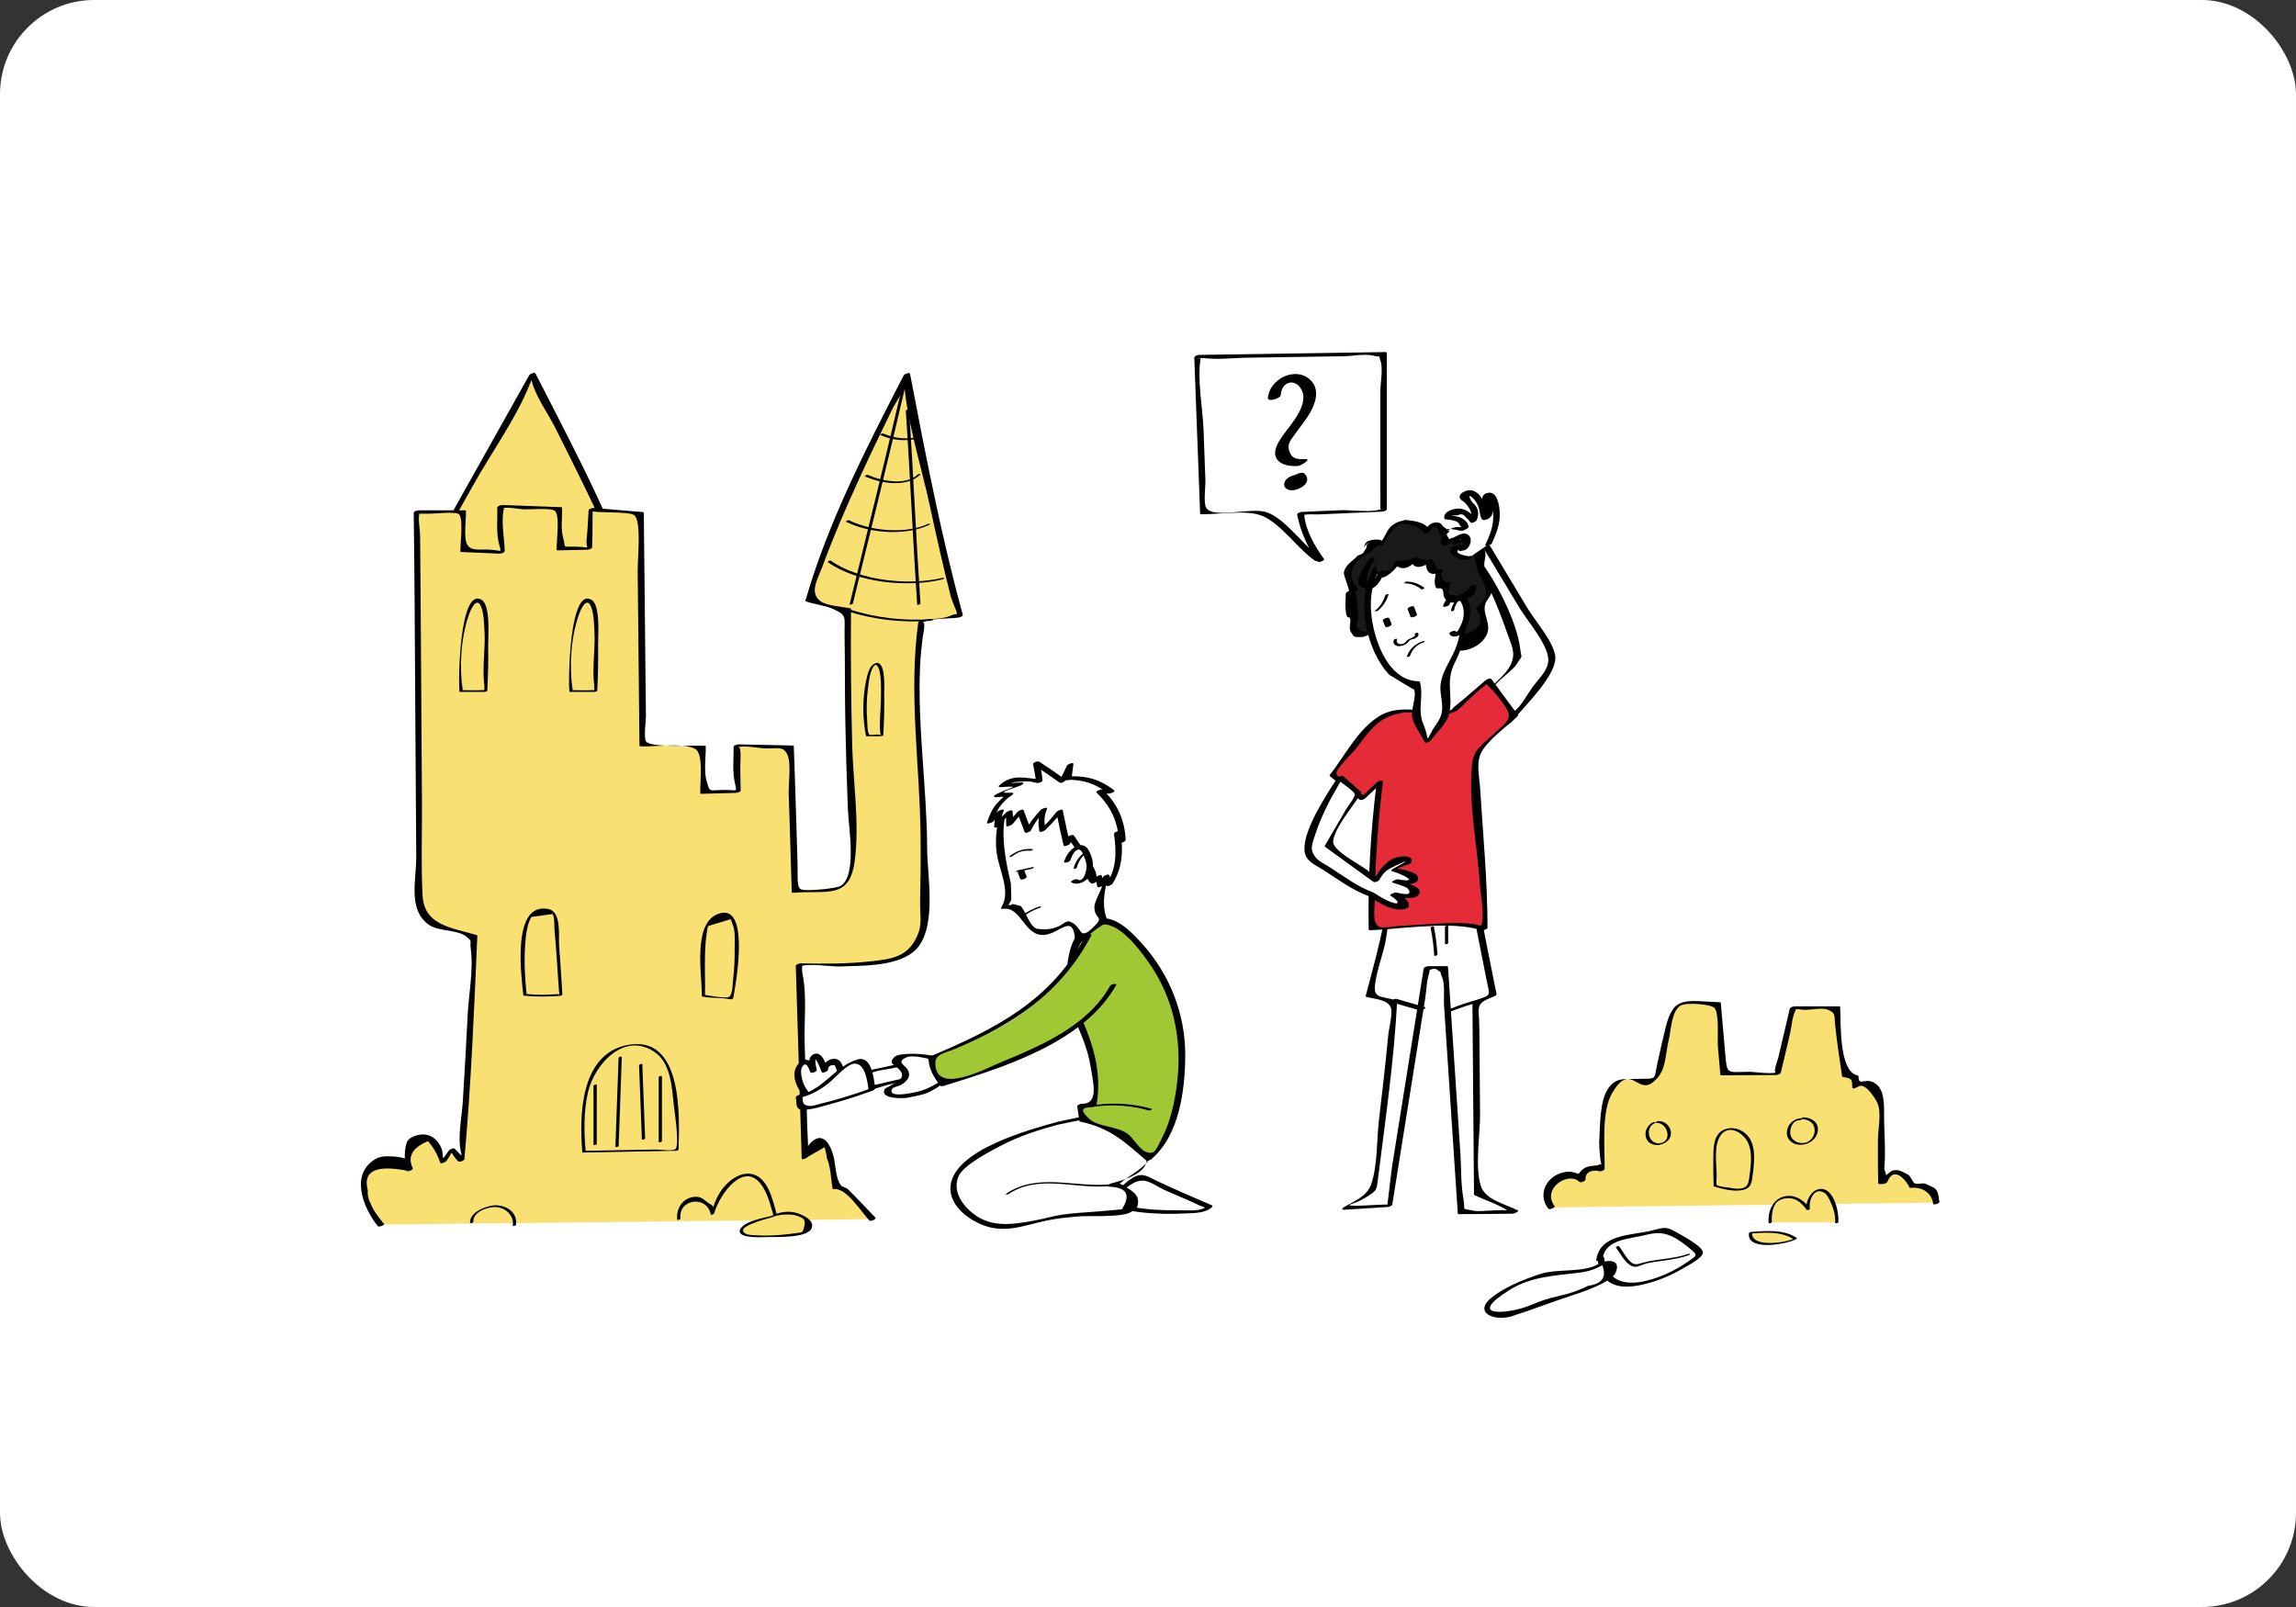 <svg xmlns="http://www.w3.org/2000/svg" width="390" height="273" viewBox="0 0 390 273" fill="none"><rect x="0" y="0" width="390" height="273" fill="#333333" stroke="none"/><g clip-path="url(#clip0_5029_6601)"><rect width="390" height="273" rx="16" fill="white"></rect><path d="M250.113 94.52C252.983 97.367 258.152 111.448 258.093 111.705C258.023 111.973 252.575 117.865 252.575 117.865C253.672 119.44 255.13 121.132 256.238 122.707C258.292 120.152 263.915 112.545 263.95 112.218C263.985 111.868 256.227 99.023 252.54 92.91" fill="white"></path><path d="M249.612 94.764C253.065 98.708 254.955 104.646 256.729 109.511C258.082 113.233 254.675 115.099 252.132 117.853C252.109 117.888 251.98 118.004 252.027 118.063C253.24 119.684 254.477 121.283 255.69 122.904C255.912 123.196 256.577 122.858 256.752 122.648C258.77 120.093 264.709 114.539 264.16 111.331C263.717 108.788 260.754 105.474 259.459 103.316C257.347 99.781 255.212 96.258 253.089 92.723C252.902 92.408 251.852 92.874 251.992 93.12C253.999 96.433 255.994 99.758 257.989 103.083C259.377 105.404 262.422 108.834 262.935 111.494C263.332 113.548 261.699 114.866 260.345 116.698C259.435 117.934 258.467 119.859 257.254 120.816C256.04 121.773 257.02 121.924 255.924 121.504C255.609 121.388 253.147 117.724 253.147 117.748C253.299 116.278 256.775 114.154 257.569 112.894C258.735 111.039 258.455 112.159 258.222 110.223C257.662 105.463 253.742 97.833 250.615 94.275C250.405 94.041 249.367 94.496 249.6 94.776L249.612 94.764Z" fill="black"></path><path d="M155.357 183.011C152.639 183.629 149.921 184.259 147.202 184.878C147.109 184.901 146.992 184.924 146.911 184.866C146.852 184.831 146.817 184.749 146.794 184.691C146.619 184.259 146.479 183.828 146.362 183.373C146.292 183.128 146.246 182.871 146.351 182.638C146.491 182.334 146.864 182.229 147.191 182.171C150.271 181.518 153.339 180.864 156.419 180.199" fill="white"></path><path d="M155.415 182.743L150.97 183.758C150.235 183.921 149.489 184.131 148.742 184.271C147.844 184.434 147.015 184.808 146.992 183.501C146.969 181.949 150.13 181.786 151.332 181.529C153 181.179 154.669 180.818 156.325 180.468C156.815 180.363 157.235 179.779 156.465 179.943C153.642 180.549 150.819 181.121 148.007 181.751C147.097 181.949 145.884 182.078 145.72 183.174C145.534 184.411 146.164 185.064 147.109 185.146C148.182 185.239 149.757 184.539 150.819 184.294C152.3 183.956 153.782 183.618 155.264 183.279C155.754 183.163 156.174 182.579 155.404 182.754L155.415 182.743Z" fill="black"></path><path d="M189.438 202.774C191.316 201.841 191.572 200.838 192.844 200.161C193.101 200.021 193.369 199.881 193.661 199.881C193.941 199.881 194.197 199.998 194.454 200.114C197.487 201.619 205.421 205.038 205.421 205.038C204.814 206.181 195.236 206.111 191.187 205.166" fill="white"></path><path d="M189.786 202.868C191.209 202.028 192.574 200.348 194.418 200.593C195.456 200.733 196.833 201.724 197.801 202.156C199.796 203.054 201.849 203.871 203.821 204.816C204.019 204.909 204.568 205.026 204.673 205.189C204.929 205.598 204.906 205.038 204.439 205.271C203.413 205.796 201.394 205.586 200.309 205.598C197.416 205.633 194.453 205.493 191.618 204.898C191.314 204.839 190.358 205.376 190.754 205.458C194.149 206.169 197.731 206.309 201.184 206.146C202.596 206.076 204.871 206.158 205.933 204.991C206.026 204.886 205.944 204.816 205.851 204.769C202.724 203.428 199.598 202.063 196.518 200.628C195.678 200.231 194.686 199.554 193.729 199.624C191.991 199.764 190.428 201.911 189.098 202.693C188.456 203.078 189.483 203.043 189.786 202.868Z" fill="black"></path><path d="M179.709 190.804C172.674 192.635 167.938 194.887 162.349 199.53L161.848 202.284C162.781 205.597 166.106 207.79 169.489 208.432C172.873 209.074 174.494 207.72 177.878 207.09L180.386 206.624C184.376 206.274 188.354 205.935 192.344 205.585C192.344 205.585 193.744 203.859 191.749 202.47C189.754 201.082 188.658 201.327 188.658 201.327C191.609 200.849 194.211 198.725 195.634 195.657L190.851 189.719C190.851 189.719 181.553 190.349 179.721 190.827L179.709 190.804Z" fill="white"></path><path d="M179.77 190.548C174.905 191.878 161.99 195.343 161.454 201.527C161.209 204.385 163.764 206.648 166.214 207.803C170.367 209.775 173.622 208.235 177.787 207.348C179.56 206.975 181.346 206.812 183.142 206.648C184.939 206.485 190.702 206.882 192.184 205.855C192.802 205.435 193.245 205.33 193.315 204.338C193.42 202.717 192.009 202.18 190.83 201.41C189.045 200.243 189.197 201.888 190.014 201.2C192.546 199.065 194.319 198.832 196.127 195.577C196.174 195.495 196.174 195.46 196.127 195.39C194.82 193.768 192.93 190.117 191.052 189.417C188.497 188.448 182.477 190 179.782 190.548C179.292 190.653 178.872 191.237 179.642 191.073C182.057 190.583 188.275 189.09 190.469 190.058C191.274 190.42 192.545 192.683 193.094 193.36C195.789 196.697 195.917 199.205 188.73 201.048C188.427 201.13 187.739 201.655 188.45 201.597C191.425 201.713 192.125 202.997 190.55 205.447L186.561 205.797C184.589 205.972 182.547 206.042 180.575 206.322C179 206.543 177.495 207.01 175.944 207.302C171.569 208.13 167.929 208.632 164.686 205.645C163.076 204.163 161.874 202.005 162.819 199.835C163.659 197.887 168.325 195.518 169.959 194.655C173.039 193.033 176.294 191.983 179.642 191.073C180.121 190.945 180.54 190.338 179.782 190.548H179.77Z" fill="black"></path><path d="M238.465 88.675C236.319 88.605 234.709 92.42 234.709 92.42C234.709 92.42 233.635 91.311 232.469 92.198C231.605 92.863 232.632 93.691 232.632 93.691C231.395 94.24 229.447 95.115 228.84 97.203C228.642 97.891 229.552 99.898 230.159 100.283C228.712 100.458 228.712 101.496 229.995 101.951C228.514 103.048 229.249 105.055 230.322 105.02C230.322 105.02 229.19 106.933 230.602 107.948C231.127 108.333 231.769 107.761 232.41 107.726C233.052 107.691 233.67 107.411 234.254 107.143C233.962 107.831 233.787 108.566 233.729 109.301C233.717 109.558 233.717 109.826 233.869 110.025C234.277 110.561 235.117 110.083 235.584 109.593C235.187 110.55 235.922 111.786 236.949 111.891C237.52 111.95 238.08 111.705 238.582 111.436C240.099 110.631 241.452 109.546 242.794 108.473C242.549 109.208 243.33 109.99 244.112 109.955C244.894 109.92 245.524 109.278 245.839 108.566C245.839 109.628 247.04 110.386 248.09 110.27C249.14 110.153 250.634 109.92 251.334 109.115C252.862 107.33 252.477 105.346 251.334 103.281C251.824 103.083 253.049 101.683 253.049 99.968C253.049 97.996 251.497 96.608 251.497 96.608C251.532 95.815 251.905 95.068 251.882 94.275C251.859 93.481 251.077 92.63 250.365 92.991C250.004 91.825 248.254 91.393 247.402 92.28C247.437 91.731 247.402 91.055 246.924 90.775C246.399 90.471 245.745 90.856 245.15 90.763C245.15 90.763 245.034 89.06 243.855 89.141C243.272 89.176 242.269 89.818 242.35 90.401C242.35 90.401 241.802 88.815 238.465 88.698V88.675Z" fill="#191919"></path><path d="M238.534 88.407C237.519 88.618 237.239 88.676 236.388 89.329C235.536 89.983 235.046 91.861 234.288 92.257C235.664 91.534 232.876 91.441 232.118 92.094C231.826 92.351 231.791 92.817 231.569 93.062C234.288 90.123 230.414 95.559 231.581 93.891C231.359 94.206 230.753 94.229 230.473 94.532C229.691 95.396 228.443 95.991 228.268 97.321C228.209 97.776 229.353 100.342 229.084 100.447C228.968 100.494 228.629 100.622 228.618 100.797C228.548 101.812 228.466 103.072 228.618 104.076C228.839 105.429 229.213 104.472 229.364 105.196C229.446 105.581 229.119 106.759 229.388 107.226C230.064 108.462 230.088 108.182 231.359 108.217C231.838 108.229 233.039 107.447 233.401 107.692C233.424 107.704 233.214 109.757 233.296 110.177C233.319 110.224 233.354 110.247 233.413 110.259C232.701 110.119 235.139 110.492 234.894 110.306C235.279 110.609 235.233 111.764 236.411 112.091C238.604 112.697 241.836 109.512 243.201 108.439L242.209 108.626C242.443 111.507 245.371 109.746 246.304 108.462L245.243 108.719C246.468 111.974 251.694 110.387 252.639 107.552C253.211 105.849 251.916 104.414 252.231 102.839C252.453 101.742 253.538 101.171 253.538 99.771C253.538 98.371 252.488 97.706 252.184 96.551C251.881 95.396 252.698 94.334 252.103 93.226C251.508 92.118 249.804 92.024 248.894 91.499C248.509 91.278 248.183 91.733 247.891 91.627C247.774 91.581 247.588 90.612 247.249 90.414C247.028 90.297 246.479 90.472 246.281 90.321C246.444 90.438 245.301 89.574 245.441 89.644C244.776 89.341 245.149 88.921 244.181 88.769C243.084 88.606 242.256 89.586 241.789 90.379L242.851 90.123C242.151 88.629 240.144 88.489 238.744 88.326C238.441 88.291 237.484 88.851 238.079 88.921C239.036 89.026 241.159 89.271 241.754 90.519C241.906 90.834 242.699 90.449 242.816 90.263C244.006 88.302 244.496 90.403 244.554 90.892C244.566 91.009 244.823 90.986 244.893 90.986C246.374 90.799 247.004 91.278 246.806 92.409C246.818 92.654 247.518 92.409 247.576 92.362C250.306 90.869 250.738 96.248 250.901 96.668C251.753 98.919 253.934 100.832 250.843 103.189C250.796 103.224 250.703 103.329 250.738 103.399C252.511 105.966 251.041 107.599 246.328 108.287C246.199 107.949 245.394 108.381 245.266 108.544L243.283 108.194C243.259 107.867 242.396 108.299 242.291 108.381C240.611 110.761 238.534 111.099 236.061 109.384C236.084 109.022 235.303 109.337 235.174 109.431C234.299 108.661 234.148 107.832 234.743 106.934C234.836 106.666 234.171 106.829 234.113 106.852C232.234 107.646 229.399 107.681 230.811 104.822C230.846 104.741 230.741 104.694 230.694 104.671C230.613 103.726 230.531 102.769 230.449 101.824C230.496 101.766 230.508 101.684 230.449 101.637L230.193 100.447C230.309 100.401 230.811 100.191 230.624 99.981C228.443 97.578 229.819 95.186 232.806 93.797C232.923 93.739 233.249 93.552 233.086 93.389L234.159 92.619C234.428 92.829 235.093 92.502 235.209 92.234C235.804 90.916 236.819 89.213 238.348 88.886C238.838 88.781 239.258 88.198 238.488 88.361L238.534 88.407Z" fill="black"></path><path d="M159.602 179.93C157.572 179.463 155.472 179.277 153.395 179.358C153.022 179.37 152.625 179.405 152.31 179.627C151.995 179.848 151.844 180.303 152.065 180.607C152.17 180.735 152.322 180.817 152.474 180.898C153.232 181.295 154.002 182.007 153.897 182.858C153.815 183.5 153.255 183.978 152.66 184.247C152.065 184.515 151.412 184.632 150.84 184.935C150.747 184.982 150.654 185.04 150.607 185.133C150.514 185.332 150.7 185.542 150.875 185.658C151.867 186.37 153.209 186.58 154.375 186.195C154.784 186.067 155.169 185.868 155.589 185.775C156.009 185.693 156.452 185.728 156.872 185.635C157.339 185.53 157.747 185.273 158.144 185.005C159.637 184.037 161.107 183.022 162.542 181.972" fill="white"></path><path d="M160.048 179.651C158.006 179.22 155.824 178.881 153.736 179.068C153.153 179.126 152.336 179.161 151.881 179.616C150.889 180.585 151.858 180.865 152.546 181.495C154.424 183.198 151.986 183.933 150.773 184.703C150.633 184.796 150.388 184.843 150.294 185.006C149.326 186.686 153.328 186.675 154.319 186.453C155.439 186.196 156.699 186.045 157.761 185.543C159.581 184.691 161.273 183.245 162.894 182.066C163.501 181.623 162.498 181.681 162.206 181.891C160.118 183.408 158.204 184.971 155.661 185.508C154.949 185.66 151.041 186.546 151.449 185.146C151.601 184.633 152.523 184.586 153.001 184.33C153.981 183.781 154.809 182.93 154.214 181.775C153.759 180.888 152.126 180.456 153.946 179.64C155.183 179.091 157.843 179.943 159.161 180.211C159.464 180.27 160.421 179.733 160.024 179.651H160.048Z" fill="black"></path><path d="M182.951 172.71C185.214 177.446 186.929 182.696 185.727 187.795H183.534L183.896 190.256C183.896 190.256 189.951 191.47 191.712 193.465C193.474 195.46 195.166 196.871 195.166 196.871C199.867 193.465 201.664 181.063 200.357 174.296C199.051 167.53 195.189 161.288 189.717 157.1C189.717 157.1 187.489 155.105 184.852 157.1C182.216 159.095 180.652 167.926 182.951 172.71Z" fill="#9FC834"></path><path d="M182.405 172.908C183.63 175.579 184.82 178.333 185.263 181.273C185.637 183.734 186.733 187.502 183.863 187.502C183.63 187.502 182.942 187.654 182.988 187.993C183.105 188.809 183.233 189.626 183.35 190.454C183.373 190.501 183.408 190.524 183.467 190.536C188.495 191.598 190.922 193.873 194.667 197.116C194.9 197.314 195.437 197.034 195.612 196.883C200.325 192.846 201.293 185.169 201.328 179.348C201.363 172.324 198.727 165.569 194.025 160.354C191.54 157.601 188.227 154.253 184.517 157.018C180.282 160.168 180.748 168.637 182.405 172.919C182.522 173.234 183.618 172.826 183.502 172.523C182.183 169.128 181.717 164.333 183.233 160.844C186.85 152.526 192.532 159.829 195.11 163.493C199.403 169.583 200.827 176.688 199.94 184.014C199.543 187.258 198.832 190.548 197.315 193.464C196.417 195.179 196.207 196.323 194.608 195.658C193.442 195.168 192.543 193.336 191.493 192.578C189.79 191.364 186.488 191.376 185.112 190.151C183.758 188.949 183.327 188.098 185.392 188.098C185.625 188.098 186.22 187.969 186.267 187.666C187.177 182.229 185.742 177.458 183.49 172.511C183.35 172.196 182.265 172.628 182.393 172.908H182.405Z" fill="black"></path><path d="M189.094 167.4C186.679 172.37 182.223 174.563 182.223 174.563C175.363 178.682 167.978 181.937 160.313 184.223C160.313 184.223 157.886 181.505 158.248 179.615L167.161 175.847C174.791 172.522 181.184 166.42 184.871 158.965" fill="#9FC834"></path><path d="M188.573 167.458C184.665 174.435 176.65 177.713 169.568 180.653C167.445 181.54 158.87 186.113 158.87 180.618C158.87 179.043 160.433 178.938 162.265 178.168C172.17 173.98 180.185 168.753 185.377 158.907C185.587 158.51 184.502 158.755 184.35 159.035C178.552 170.037 169.02 174.808 158.158 179.405C157.995 179.475 157.68 179.592 157.692 179.825C157.808 181.668 158.625 183.068 159.792 184.48C159.897 184.608 160.258 184.48 160.375 184.445C170.373 181.353 184.105 177.13 189.588 167.353C189.798 166.968 188.713 167.202 188.562 167.482L188.573 167.458Z" fill="black"></path><path d="M250.41 155.862C251.099 159.385 251.799 162.908 252.499 166.432C253.094 169.43 253.432 168.882 250.574 169.99C250.469 170.037 250.107 170.177 250.107 170.34C250.2 181.19 250.282 192.04 250.375 202.89C250.364 202.937 250.375 202.972 250.422 203.007C252.37 203.963 254.937 204.698 256.617 206.04C256.512 205.958 257.597 205.772 255.905 205.608C255.1 205.527 254.225 205.632 253.42 205.643C252.405 205.643 251.204 205.865 250.235 205.667C248.112 205.2 248.964 205.83 248.567 203.578C248.124 201.14 248.229 198.48 248.065 196.007C247.365 185.413 246.665 174.82 245.954 164.227C245.954 164.145 245.779 164.133 245.732 164.133H242.699C242.465 164.133 241.87 164.262 241.824 164.565C240.785 171.098 239.735 177.62 238.697 184.153C237.962 188.75 237.227 193.335 236.492 197.932C236.329 198.97 235.699 204.617 235.652 204.663C235.804 204.523 231.289 204.862 230.32 204.838C227.835 204.768 229.947 204.663 231.674 203.613C234.042 202.167 233.797 202.365 234.147 199.623C235.372 189.823 236.807 179.953 237.32 170.083C237.32 170.002 237.285 169.955 237.204 169.932C234.17 169.115 233.167 169.698 233.645 166.712C233.984 164.635 234.73 162.547 235.232 160.505C235.372 159.933 236.025 156.13 235.629 156.503C236.55 155.628 242.29 156.258 243.574 156.212L250.644 155.955C250.935 155.955 251.892 155.348 251.309 155.36L236.025 155.92C235.78 155.92 235.209 156.037 235.15 156.352C234.264 160.668 233.109 164.938 231.977 169.197C231.954 169.278 232.024 169.325 232.094 169.348C233.54 169.733 235.57 169.78 236.2 171.052C236.655 171.962 235.909 174.762 235.815 175.765C235.36 180.642 234.789 185.518 234.217 190.383C233.832 193.685 234.019 198.048 232.899 201.187C232.14 203.298 230.285 203.87 228.185 205.142C227.859 205.34 227.987 205.538 228.325 205.515L235.734 205.048C235.92 205.037 236.445 204.873 236.492 204.628C237.6 197.722 238.697 190.803 239.805 183.897C240.564 179.125 241.334 174.342 242.092 169.57C242.302 168.263 242.314 166.56 242.769 165.312C242.85 165.078 242.769 164.658 242.909 164.472C242.232 165.347 243.399 164.192 244.099 164.728C245.102 165.51 244.379 164.67 244.974 166.058C245.464 167.19 245.207 169.5 245.277 170.702C245.592 175.415 245.907 180.117 246.21 184.83C246.677 191.947 247.155 199.063 247.622 206.168C247.622 206.238 247.797 206.262 247.844 206.262C250.889 206.25 253.945 206.227 256.99 206.18C257.107 206.18 258.157 205.795 257.83 205.632C255.357 204.418 252.195 203.777 251.495 201.35C250.515 197.955 251.425 192.752 251.402 189.24C251.367 184.41 251.32 179.568 251.285 174.738C251.25 170.853 250.41 170.573 253.735 169.29C253.887 169.232 254.249 169.092 254.202 168.87C253.304 164.402 252.405 159.933 251.542 155.465C251.484 155.185 250.375 155.512 250.445 155.862H250.41Z" fill="black"></path><path d="M234.382 132.88C234.382 132.88 232.691 146.25 233.029 157.73C233.029 157.73 243.576 157.38 246.306 157.076C249.036 156.773 252.104 157.73 252.104 157.73V152.036C251.299 142.225 250.506 128.26 250.506 128.26L257.296 121.68L252.781 115.578L246.644 120.875C246.644 120.875 240.601 120.233 238.489 120.875C238.489 120.875 234.954 120.711 233.916 122.065C232.877 123.418 226.379 131.585 226.379 131.585L231.454 135.586L234.371 132.88H234.382Z" fill="#E52B38"></path><path d="M233.84 133.009C232.813 141.234 232.323 149.575 232.487 157.859C232.487 157.987 232.58 158.022 232.708 158.022C238.658 157.824 245.962 156.377 251.69 158.01C251.9 158.069 252.67 157.905 252.67 157.59C252.67 149.715 251.912 141.899 251.422 134.035C251.27 131.574 250.593 129.31 251.877 127.374C253.277 125.262 255.925 123.454 257.745 121.692C257.768 121.669 257.897 121.54 257.85 121.482L253.335 115.38C253.137 115.112 252.542 115.404 252.343 115.567L248.855 118.577C248.26 119.09 246.125 120.7 246.708 120.56C243.757 121.307 239.942 120.105 236.78 120.7C231.752 121.645 228.835 127.922 225.872 131.655C225.825 131.714 225.813 131.795 225.872 131.842C227.563 133.172 229.255 134.514 230.947 135.844C231.18 136.03 231.717 135.774 231.892 135.61C232.86 134.712 233.84 133.802 234.808 132.904C235.252 132.495 234.143 132.67 233.922 132.88C233.432 133.335 232.965 133.802 232.463 134.234C232.533 134.175 231.39 135.365 231.215 135.389C231.332 135.377 232.195 135.202 231.542 135.027C230.818 134.84 227.12 132.04 227.003 131.445C226.852 130.652 229.71 127.957 230.247 127.269C232.545 124.375 233.84 121.949 237.76 121.167C240.607 120.595 244.282 121.984 246.907 121.004C247.875 120.642 248.983 119.242 249.718 118.612C250.5 117.935 251.247 117.177 252.087 116.57C253.65 115.439 252.052 115.812 252.693 116.419C253.603 117.294 256.03 120.035 256.263 121.249C256.508 122.555 255.073 123.384 253.837 124.585C251.655 126.697 250.29 127.257 250.033 129.94C249.403 136.532 250.99 143.975 251.41 150.579C251.515 152.154 252.273 155.934 251.538 157.31C251.2 157.94 252.052 157.427 252.18 157.369C252.017 157.45 250.757 157.054 250.605 157.03C249.24 156.809 247.933 156.762 246.557 156.797C243.605 156.89 240.653 157.17 237.702 157.287C236.967 157.322 234.925 157.765 234.272 157.415C233.035 156.739 233.502 154.604 233.525 152.76C233.607 146.087 234.085 139.39 234.913 132.764C234.96 132.425 233.863 132.705 233.817 133.032L233.84 133.009Z" fill="black"></path><path d="M232.844 151.908C229.904 150.986 226.147 147.941 223.487 146.389C222.939 146.074 222.367 145.689 222.169 145.094C221.97 144.534 222.169 143.928 222.344 143.356C224.56 136.659 227.664 132.086 227.664 132.086L230.685 134.769L225.552 143.566L233.765 149.528C233.765 149.528 235.819 145.829 237.674 145.771C239.529 145.713 239.284 146.413 239.284 146.413L236.904 147.708C236.904 147.708 241.162 148.898 240.544 149.551C239.925 150.204 237.009 149.656 237.009 149.656C237.009 149.656 241.232 151.044 240.614 151.826C239.995 152.608 236.705 151.896 236.705 151.896C236.705 151.896 239.389 153.471 238.782 154.101C238.175 154.731 234.43 152.876 234.43 152.876L232.867 151.896L232.844 151.908Z" fill="white"></path><path d="M233.286 151.627C230.591 150.612 228.305 148.92 225.925 147.357C225.073 146.797 223.976 146.342 223.37 145.514C222.378 144.172 222.961 143.215 223.428 141.722C224.28 139.027 225.633 136.367 227.033 133.929C227.301 133.462 227.546 132.984 227.861 132.552C228.48 131.677 227.115 132.26 227.558 132.692C227.966 133.089 230.066 134.442 230.136 134.932C230.206 135.387 228.888 137.079 228.655 137.475C227.453 139.529 226.251 141.594 225.05 143.647C225.015 143.705 224.98 143.787 225.05 143.834C227.791 145.817 230.521 147.812 233.263 149.795C233.508 149.97 234.138 149.725 234.278 149.48C235.095 148.08 235.585 147.742 237.171 147.007C240.648 145.42 237.486 147.112 236.67 147.555C236.565 147.614 236.133 147.905 236.46 147.999C238.245 148.512 241.348 150.064 237.428 149.387C237.183 149.34 236.11 149.795 236.565 149.947C237.183 150.157 238.956 150.624 239.225 151.055C239.96 152.28 238.291 151.86 237.125 151.627C236.938 151.592 235.876 151.965 236.191 152.164C237.965 153.249 237.836 154.03 235.515 152.922C234.756 152.56 234.068 152.105 233.356 151.662C233.065 151.475 232.096 152 232.341 152.164C234.103 153.272 236.705 155.092 238.84 154.334C238.98 154.287 239.283 154.159 239.306 153.984C239.47 152.875 238 152.164 237.195 151.662L236.261 152.199C237.031 152.35 240.753 153.155 241.138 151.709C241.371 150.845 239.995 150.46 239.458 150.18C238.058 149.457 235.678 149.854 238.198 150.157C239.505 150.32 241.395 150.122 240.73 148.745C240.438 148.15 237.44 147.357 237.358 147.742C237.475 147.135 239.668 147.042 239.785 146.365C240.006 145.047 237.428 145.514 236.751 145.805C235.585 146.295 234.371 147.649 233.8 148.734C233.135 149.994 234.033 149.119 233.986 149.095C233.333 148.757 232.726 148.185 232.143 147.754C230.486 146.552 226.263 144.44 226.45 142.877C226.718 140.509 229.985 136.822 231.198 134.734C231.233 134.664 231.256 134.605 231.198 134.547L228.176 131.864C227.943 131.654 227.301 131.957 227.161 132.179C225.26 135.037 221.386 140.999 221.573 144.382C221.678 146.354 223.393 146.89 224.91 147.87C227.348 149.469 229.681 151.172 232.423 152.21C232.715 152.315 233.706 151.802 233.286 151.65V151.627Z" fill="black"></path><path d="M105.066 94.087C102.021 86.352 90.424 63.66 90.424 63.66L73.367 94.087" fill="#F9E073"></path><path d="M105.607 93.889C101.407 83.471 96.064 73.461 90.966 63.462C90.814 63.159 90.02 63.521 89.904 63.719C84.222 73.857 78.54 84.007 72.847 94.146C72.637 94.531 73.722 94.297 73.874 94.017L80.43 82.327C83.51 76.821 87.617 71.186 89.962 65.317C90.126 64.921 90.51 64.046 90.837 63.766C89.857 64.641 89.997 63.357 90.347 64.781C90.989 67.394 93.112 70.264 94.314 72.667C97.861 79.784 101.536 86.901 104.511 94.274C104.639 94.589 105.724 94.181 105.607 93.877V93.889Z" fill="black"></path><path d="M64.602 208.035C63.19 206.413 61.988 204.5 61.732 202.377C61.475 200.253 62.338 197.885 64.217 196.835C66.095 195.785 68.907 196.602 69.548 198.643C68.86 196.52 68.417 193.533 70.843 193.032C73.27 192.53 74.367 194.805 75.3 197.278L76.653 195.365L78.322 197.01C79.395 185.495 80.515 159.117 80.515 159.117C78.415 158.487 75.603 157.647 73.503 157.017L71.217 154.497C71.088 134.862 70.96 115.227 70.832 95.592C70.82 93.34 70.727 86.959 70.727 86.959H78.508L78.73 93.48L85.158 93.76L84.937 86.072L94.842 86.433L95.063 93.2L99.998 93.095L100.442 86.573L108.725 87.262L109.133 126.497L119.248 126.963L119.447 134.558L125.21 134.407L125.082 126.73L134.205 126.928C134.485 134.512 134.975 151.37 134.975 151.37L143.177 150.728C144.915 147.998 144.798 144.522 144.658 141.29C144.11 129.367 143.83 115.553 143.947 103.618C143.947 103.618 139.152 102.638 137.285 101.868C140.692 89.409 153.945 63.66 153.945 63.66C153.945 63.66 159.288 91.637 162.905 104.598L156.453 105.59C156.453 105.59 155.368 113.255 155.637 116.335C156.78 129.693 157.13 143.133 156.675 156.538C156.628 158.032 156.523 159.63 155.613 160.808C154.82 161.835 153.537 162.348 152.3 162.757C147.785 164.238 135.652 163.947 135.652 163.947L136.655 196.613C137.098 194.98 138.615 192.903 139.98 193.907C140.517 194.303 140.668 195.015 140.785 195.668C141.158 197.687 141.52 199.705 141.893 201.723C143.13 201 147.062 206.122 148.1 207.102" fill="#F9E073"></path><path d="M65.152 207.839C64.312 206.789 63.449 205.75 62.959 204.467C62.562 203.767 62.399 202.997 62.469 202.18C61.605 198.972 63.787 197.864 69.014 198.855C69.177 199.147 70.192 198.785 70.11 198.459C69.177 196.487 70.04 194.959 72.7 193.862C73.645 194.935 74.334 196.149 74.765 197.49C74.905 197.817 75.699 197.397 75.827 197.234C77.274 195.204 76.095 195.565 77.834 197.28C78.032 197.479 78.86 197.175 78.884 196.895C80.015 184.295 80.54 171.637 81.077 159.002C81.077 158.92 81.042 158.874 80.96 158.85C76.725 157.579 72.047 157.252 71.779 152.107C71.499 146.857 71.709 141.514 71.674 136.252C71.604 124.924 71.522 113.595 71.452 102.267C71.429 98.487 71.405 94.719 71.359 90.939C71.359 90.029 70.915 87.894 71.312 87.054C70.449 87.24 70.379 87.311 71.114 87.264H72.77C73.68 87.299 77.519 86.832 77.997 87.392C78.744 88.255 78.16 92.444 78.207 93.68C78.207 93.762 78.382 93.774 78.429 93.774L84.857 94.054C85.114 94.054 85.744 93.902 85.732 93.564C85.674 91.417 85.125 88.757 85.534 86.669C85.802 85.269 84.285 86.809 85.265 86.389C86.094 86.027 88.124 86.494 89.022 86.529C89.99 86.564 93.829 86.202 94.342 86.867C95.124 87.882 94.505 92.035 94.552 93.4C94.552 93.471 94.727 93.494 94.774 93.494L99.709 93.389C99.919 93.389 100.56 93.26 100.584 92.957C100.654 91.849 100.642 86.82 100.677 86.774C100.339 87.194 106.849 86.832 107.712 87.497C109.007 88.477 108.295 94.8 108.319 97.064C108.424 106.922 108.517 116.769 108.622 126.627C108.622 126.755 108.727 126.779 108.844 126.79C111.154 126.895 116.124 126.149 118.084 127.222C119.554 128.027 118.889 132.67 118.947 134.759C118.947 134.829 119.122 134.852 119.169 134.852L124.932 134.7C125.13 134.7 125.819 134.56 125.807 134.269C125.784 132.985 125.76 131.714 125.749 130.43C125.737 129.147 126.04 126.429 125.235 127.035C125.947 126.51 129.015 127.117 129.937 127.14C132.037 127.187 133.075 126.697 133.752 128.214C134.429 129.73 133.915 133.137 133.974 134.864C134.055 137.302 134.125 139.74 134.207 142.19C134.3 145.317 134.394 148.444 134.487 151.57C134.487 151.687 134.767 151.664 134.825 151.664C140.67 151.209 144.357 152.854 145.209 146.064C146.002 139.764 144.917 132.904 144.754 126.58C144.555 118.88 144.485 111.192 144.555 103.492C144.555 103.41 144.532 103.364 144.439 103.34C143.062 103.06 140.414 102.932 139.329 102.104C137.404 100.645 138.955 98.277 139.702 96.224C141.487 91.347 143.564 86.576 145.71 81.85C147.589 77.709 149.549 73.614 151.544 69.542C152.232 68.142 153.62 66.38 153.877 64.864C153.924 64.619 154.192 64.129 154.344 63.954C154.845 63.336 153.457 63.592 153.492 64.024C153.9 71.246 156.444 78.934 157.96 85.981C159.069 91.137 160.212 96.282 161.519 101.392C161.635 101.859 162.545 104.075 162.545 104.052C162.37 104.67 162.604 104.087 161.507 104.589C160.2 105.184 158.17 105.102 156.735 105.324C156.549 105.347 156.012 105.487 155.977 105.744C154.309 117.83 156.257 129.999 156.374 142.155C156.409 145.877 156.374 149.61 156.292 153.332C156.257 154.814 156.584 156.762 156.105 158.197C154.6 162.63 151.474 162.91 148.067 163.295C144.1 163.75 140.04 163.75 136.05 163.657C135.794 163.657 135.164 163.809 135.175 164.147C135.514 175.032 135.84 185.929 136.179 196.814C136.179 197.14 137.194 196.685 137.275 196.487L140.064 194.889C140.25 195.542 140.402 196.207 140.495 196.872C141.102 198.179 141.172 200.547 141.417 201.912C141.44 202.029 141.685 202.005 141.755 202.005C143.844 201.842 146.387 206.007 147.67 207.337C147.892 207.57 148.93 207.092 148.685 206.835C147.134 205.225 145.617 203.592 144.019 202.017C143.739 201.737 143.074 201.644 142.852 201.375C141.93 200.244 141.965 197.969 141.592 196.464C141.102 194.492 139.749 191.937 137.602 194.247C136.529 195.402 137.229 196.545 137.252 195.787C137.299 194.375 137.159 192.929 137.124 191.517C136.972 186.757 136.832 181.997 136.68 177.249C136.564 173.527 137.089 169.117 136.319 165.477C136.027 164.089 136.657 163.739 135.724 164.252C137.077 163.517 141.125 164.252 142.7 164.182C146.352 164.042 151.8 164.217 154.962 161.849C159.419 158.5 157.494 148.875 157.482 144.127C157.459 133.884 155.825 123.43 156.28 113.234C156.35 111.612 156.525 109.99 156.712 108.38C156.735 108.135 157.447 105.102 156.549 105.872C157.645 104.939 161.274 105.149 162.779 104.915C162.954 104.892 163.607 104.717 163.537 104.425C159.85 90.962 157.202 77.184 154.577 63.487C154.519 63.172 153.609 63.581 153.515 63.744C147.215 76.005 140.624 88.734 136.82 102.022C136.797 102.104 136.867 102.15 136.937 102.174C138.407 102.699 140.18 102.839 141.569 103.48C143.949 104.577 143.412 104.799 143.459 107.82C143.54 112.755 143.494 117.69 143.587 122.614C143.68 127.537 143.82 132.519 144.019 137.477C144.147 140.604 145.617 148.852 142.759 150.52C142.059 150.929 136.797 151.524 135.98 151.045C135.292 150.649 135.525 148.444 135.479 146.915C135.28 140.195 135.082 133.475 134.837 126.744C134.837 126.662 134.662 126.65 134.615 126.65L125.492 126.452C125.294 126.452 124.605 126.592 124.617 126.884C124.64 128.645 124.419 130.652 124.71 132.379C125.13 134.899 125.597 134.129 122.739 134.199C120.324 134.257 120.627 134.642 120.032 132.729C119.53 131.095 119.915 128.494 119.88 126.779C119.88 126.697 119.705 126.685 119.659 126.685C117.489 126.58 110.605 127.059 109.765 125.985C109.287 125.379 109.73 122.439 109.719 121.692L109.637 114.097C109.544 105.114 109.45 96.13 109.357 87.147C109.357 87.019 109.252 86.996 109.135 86.984L100.852 86.296C100.642 86.284 99.989 86.436 99.977 86.727C99.872 88.337 99.825 89.959 99.65 91.557C99.44 93.471 100.619 92.957 97.947 92.876C95.275 92.794 96.209 93.307 95.637 91.266C95.217 89.772 95.532 87.824 95.474 86.249C95.474 86.167 95.299 86.156 95.252 86.156L85.347 85.794C85.09 85.794 84.46 85.945 84.472 86.284C84.519 88.046 84.309 90.076 84.635 91.79C85.102 94.264 85.662 93.482 82.897 93.365C81.287 93.296 79.969 93.634 79.339 92.479C78.72 91.335 79.187 88.092 79.152 86.785C79.152 86.716 78.977 86.692 78.93 86.692H71.149C70.95 86.692 70.262 86.832 70.274 87.124C70.437 99.059 70.472 111.005 70.554 122.952C70.6 130.5 70.647 138.06 70.705 145.609C70.729 149.424 69.189 154.674 72.969 157.182C74.614 158.267 77.822 157.894 79.269 159.154C80.33 160.075 79.759 159.667 79.969 161.207C80.447 164.754 79.607 168.954 79.432 172.524C79.187 177.389 78.919 182.265 78.615 187.13C78.464 189.475 77.927 192.089 78.102 194.422C78.265 196.557 78.989 196.884 77.25 195.157C77.029 194.935 76.375 195.262 76.235 195.472C74.474 197.957 75.862 196.289 74.625 194.364C73.797 193.08 72.619 192.509 71.149 192.789C70.53 192.905 69.784 193.185 69.364 193.64C68.629 194.422 68.559 197.992 69.154 197.479C70.169 196.615 65.35 196.055 64.032 196.755C59.284 199.287 61.675 205.167 64.149 208.27C64.382 208.574 65.397 208.06 65.245 207.874L65.152 207.839Z" fill="black"></path><path d="M87.639 208.07C87.989 205.725 85.516 204.43 83.486 204.827C82.086 205.095 79.764 206.017 79.846 207.755C79.846 207.883 80.406 207.755 80.394 207.557C80.312 205.83 82.938 204.967 84.279 205.06C85.901 205.177 87.347 206.507 87.103 208.21C87.079 208.373 87.627 208.245 87.651 208.082L87.639 208.07Z" fill="black"></path><path d="M105.072 179.709L104.535 194.794C104.535 194.969 105.072 194.817 105.083 194.665C105.258 189.637 105.445 184.609 105.62 179.58C105.62 179.405 105.083 179.557 105.072 179.709Z" fill="black"></path><path d="M108.555 180.993C108.718 185.181 108.87 189.381 109.033 193.57C109.033 193.686 109.581 193.57 109.581 193.371C109.418 189.183 109.266 184.983 109.103 180.795C109.103 180.678 108.555 180.795 108.555 180.993Z" fill="black"></path><path d="M119.75 169.069C119.796 166.806 119.691 164.543 119.75 162.279C119.785 161.078 119.831 159.853 120.03 158.663C120.088 158.324 120.111 157.566 120.333 157.298L124.101 156.154C124.253 156.434 124.37 156.726 124.44 157.041C124.965 158.138 124.766 160.004 124.79 161.171C124.813 162.956 124.731 164.729 124.521 166.503C124.44 167.168 124.451 168.941 123.856 169.338C123.343 169.676 120.228 169.116 119.703 169.011C119.551 168.976 119.073 169.244 119.271 169.291C120.846 169.629 122.468 169.408 124.055 169.758C124.183 169.781 124.51 169.711 124.545 169.548C124.953 167.401 127.415 153.938 122.433 155.116C117.451 156.294 119.295 165.686 119.213 169.221C119.213 169.408 119.761 169.244 119.761 169.093L119.75 169.069Z" fill="black"></path><path d="M89.446 168.883C89.142 166.06 89.002 163.178 89.212 160.343C89.271 159.468 89.364 158.581 89.562 157.718C89.632 157.403 89.691 157.03 89.831 156.738C89.936 156.4 90.076 156.073 90.262 155.77L93.844 155.28C94.229 155.665 94.136 157.38 94.182 157.87C94.462 160.868 94.649 163.878 94.847 166.888C94.859 167.156 94.964 169.198 95.127 168.988C95.291 168.778 93.436 168.976 92.922 168.988C91.721 169.011 90.531 168.976 89.341 168.848C89.189 168.836 88.711 169.105 89.014 169.14C91.056 169.361 93.109 169.315 95.151 169.175C95.267 169.175 95.536 169.081 95.524 168.93C95.361 166.2 95.186 163.458 94.976 160.728C94.836 158.943 95.442 154.86 93.109 154.416C86.867 153.215 88.547 165.838 88.897 169.093C88.909 169.221 89.469 169.081 89.446 168.895V168.883Z" fill="black"></path><path d="M78.605 117.316C77.999 113.186 78.267 108.391 79.655 104.424C80.157 102.989 81.172 101.227 81.837 103.386C82.222 104.634 82.234 106.057 82.304 107.341C82.467 110.292 81.884 113.524 82.269 116.429C82.292 116.616 82.304 117.152 82.222 117.339C82.245 117.281 82.829 117.199 81.895 117.246C80.764 117.304 79.62 117.246 78.489 117.246C78.337 117.246 77.859 117.537 78.162 117.537H82.327C82.432 117.537 82.759 117.456 82.77 117.316C82.91 114.737 82.957 112.147 82.922 109.569C82.899 108.052 83.377 102.814 81.779 101.881C78.045 99.711 77.812 115.799 78.057 117.491C78.08 117.631 78.629 117.479 78.605 117.292V117.316Z" fill="black"></path><path d="M148.928 112.613C147.633 112.87 147.342 114.643 147.108 115.705C146.478 118.727 146.502 122.005 147.108 125.027C147.108 125.062 147.19 125.073 147.213 125.073H149.593C149.698 125.073 150.025 125.003 150.037 124.863C150.165 122.6 150.235 120.325 150.188 118.062C150.177 117.117 150.48 112.905 149.103 112.625C148.952 112.59 148.473 112.87 148.672 112.905C149.885 113.15 149.628 117.572 149.64 118.435C149.663 120.383 149.325 122.483 149.512 124.42C149.582 125.097 149.967 124.922 149.173 124.782C148.858 124.723 147.902 124.98 147.657 124.782C147.307 124.502 147.33 122.728 147.295 122.308C147.155 120.558 147.202 118.773 147.423 117.023C147.528 116.23 147.785 113.103 148.858 112.893C149.103 112.847 149.313 112.555 148.928 112.625V112.613Z" fill="black"></path><path d="M143.743 103.76C148.445 105.312 153.193 105.79 158.128 105.475C158.315 105.475 158.711 105.16 158.338 105.184C153.496 105.499 148.795 104.997 144.175 103.48C144.023 103.434 143.533 103.69 143.743 103.76Z" fill="black"></path><path d="M140.611 95.499C145.639 99.046 154.203 99.84 160.083 98.428C160.328 98.37 160.538 98.066 160.153 98.159C154.448 99.536 146.013 98.696 141.124 95.254C140.984 95.161 140.494 95.418 140.623 95.499H140.611Z" fill="black"></path><path d="M143.71 88.639C147.712 90.611 153.709 91.078 157.827 89.176C158.189 89.013 157.827 88.919 157.605 89.013C153.79 90.774 147.934 90.226 144.212 88.382C144.049 88.301 143.594 88.569 143.71 88.627V88.639Z" fill="black"></path><path d="M146.91 80.916C149.57 82.129 153.956 82.876 156.313 80.636C156.535 80.426 155.975 80.519 155.87 80.624C153.816 82.561 149.721 81.721 147.411 80.671C147.248 80.601 146.793 80.869 146.91 80.916Z" fill="black"></path><path d="M153.212 65.832C150.342 78.128 147.332 90.39 144.322 102.652C144.287 102.803 144.824 102.687 144.87 102.523C147.88 90.262 150.902 78 153.76 65.703C153.795 65.552 153.247 65.668 153.212 65.832Z" fill="black"></path><path d="M153.863 69.81C154.61 80.765 155.053 91.744 155.8 102.699C155.8 102.827 156.36 102.699 156.348 102.5C155.602 91.545 155.158 80.567 154.412 69.612C154.412 69.484 153.852 69.612 153.863 69.81Z" fill="black"></path><path d="M99.477 195.563C99.186 192.273 99.127 188.785 99.874 185.541C100.982 180.746 106.174 175.041 111.366 178.845C113.944 180.723 114.131 184.76 114.446 187.641C114.632 189.31 115.472 194.653 114.702 195.225C114.201 195.598 112.066 195.271 111.447 195.283L106.232 195.376L99.349 195.505C99.197 195.505 98.719 195.808 99.022 195.796C104.284 195.691 109.557 195.598 114.819 195.493C114.924 195.493 115.251 195.423 115.262 195.283C115.437 189.298 115.939 175.578 106.419 177.561C98.579 179.195 98.381 189.52 98.917 195.75C98.917 195.878 99.477 195.75 99.466 195.551L99.477 195.563Z" fill="black"></path><path d="M115.578 206.985C115.239 203.637 120.058 203.007 120.746 206.308C120.781 206.472 121.259 206.25 121.294 206.145C122.286 202.727 126.614 196.765 129.624 201.712C130.534 203.205 130.943 205.002 131.433 206.67C131.479 206.822 132.028 206.635 131.981 206.472C131.293 204.08 130.499 199.728 127.396 199.402C125.541 199.203 123.756 200.603 122.706 201.98C122.228 202.61 121.854 203.298 121.539 204.022C120.758 205.737 121.668 205.142 120.746 204.628C119.626 203.998 119.288 203.147 117.841 203.333C115.881 203.578 114.843 205.352 115.029 207.195C115.041 207.323 115.589 207.183 115.578 206.997V206.985Z" fill="black"></path><path d="M131.05 206.694C132.917 205.609 135.46 205.866 137.07 207.312C137.42 207.627 137.758 208.082 137.642 208.537C137.513 209.074 136.883 209.284 136.347 209.401C133.068 210.101 126.185 210.416 125.8 209.261C125.415 208.106 131.05 206.682 131.05 206.682V206.694Z" fill="#F9E073"></path><path d="M131.174 206.776C132.072 206.333 134.207 206.158 135.211 206.484C136.506 206.893 136.902 207.184 136.611 208.363C136.319 209.541 136.284 209.32 135.269 209.483C134.907 209.541 134.546 209.588 134.196 209.623C132.341 209.844 130.427 209.984 128.561 209.856C127.954 209.821 127.067 209.856 126.542 209.506C125.411 208.748 127.417 208.013 128.129 207.733C129.074 207.36 130.054 207.068 131.046 206.823C131.291 206.765 131.501 206.461 131.116 206.554C129.739 206.904 126.601 207.406 125.796 208.724C124.722 210.498 129.692 210.171 130.427 210.148C131.757 210.113 137.439 210.404 137.929 208.491C138.267 207.138 136.039 206.228 135.047 205.994C133.624 205.668 132.259 205.959 130.976 206.589C130.626 206.764 130.976 206.858 131.197 206.753L131.174 206.776Z" fill="black"></path><path d="M149.535 73.903C151.588 74.813 153.758 75 155.94 74.498C156.185 74.44 156.395 74.148 156.01 74.23C153.968 74.696 151.95 74.486 150.036 73.646C149.873 73.576 149.418 73.845 149.535 73.891V73.903Z" fill="black"></path><path d="M97.277 117.316C96.671 113.186 96.939 108.391 98.327 104.424C98.829 102.989 99.844 101.227 100.509 103.386C100.894 104.634 100.905 106.057 100.975 107.341C101.139 110.292 100.555 113.524 100.94 116.429C100.964 116.616 100.975 117.152 100.894 117.339C100.917 117.281 101.5 117.199 100.567 117.246C99.436 117.304 98.292 117.246 97.16 117.246C97.009 117.246 96.531 117.537 96.834 117.537H100.999C101.104 117.537 101.43 117.456 101.442 117.316C101.582 114.737 101.629 112.147 101.594 109.569C101.57 108.052 102.049 102.814 100.45 101.881C96.717 99.711 96.484 115.799 96.729 117.491C96.752 117.631 97.3 117.479 97.277 117.292V117.316Z" fill="black"></path><path d="M111.891 182.987V193.977C111.891 194.164 112.439 194.001 112.439 193.849V182.859C112.439 182.672 111.891 182.836 111.891 182.987Z" fill="black"></path><path d="M100.816 184.446V194.456C100.816 194.643 101.365 194.48 101.365 194.328V184.318C101.365 184.131 100.816 184.295 100.816 184.446Z" fill="black"></path><path d="M243.49 93.293C248.087 95.16 251.669 105.835 245.555 114.27C244.832 115.274 245.52 121.679 245.52 121.679L242.522 125.855L240.422 121.679C240.095 121.679 240.97 116.125 240.632 116.055C239.232 115.752 238.649 116.615 237.599 115.589C231.357 109.522 230.004 98.287 236.852 92.909C236.852 92.909 238.894 91.415 243.479 93.293H243.49Z" fill="white"></path><path d="M242.999 93.54C248.342 96.386 249.147 104.308 247.491 109.488C246.697 111.961 245.041 113.688 244.702 116.243C244.504 117.795 245.204 119.557 244.901 121.038C244.632 122.368 243.874 123.01 243.197 124.258C242.077 126.323 242.812 125.436 241.797 123.103C240.689 120.536 241.891 118.355 241.179 115.835C241.156 115.753 241.016 115.741 240.957 115.741C236.524 115.648 234.237 110.69 233.327 106.77C232.779 104.39 232.639 101.846 233.234 99.455C234.331 95.045 238.426 92 243.057 93.563C243.349 93.656 244.329 93.143 243.921 93.003C235.112 90.04 230.411 97.891 232.067 106.42C232.639 109.348 233.957 112.498 236.034 114.68C235.894 114.528 240.327 117.363 240.152 117.083C240.747 118.122 239.592 120.548 239.884 121.866C240.187 123.266 241.342 124.772 241.984 126.043C242.147 126.358 242.906 125.973 243.046 125.787C243.909 124.585 245.682 122.94 246.079 121.505C246.966 118.285 245.402 115.893 247.129 112.557C250.151 106.747 250.781 96.643 244.002 93.038C243.687 92.875 242.754 93.412 242.987 93.54H242.999Z" fill="black"></path><path d="M328.858 204.316C328.998 202.566 328.158 201.633 327.33 201.469C326.502 201.306 324.822 201.516 324.822 201.516C324.822 201.516 324.273 199.801 322.512 199.218C320.75 198.634 320.283 200.186 320.015 200.863H319.537C319.338 196.686 319.618 192.521 319.42 188.344C319.362 187.049 319.257 185.649 318.428 184.658C317.588 183.666 315.745 183.468 315.127 184.611V182.989L313.412 182.686C313.412 182.686 312.035 173.539 312.012 171.264H304.545L301.943 182.348L292.762 182.394L291.735 170.553C291.735 170.553 285.027 170.308 284.513 170.774C284.035 171.206 281.445 183.351 281.445 183.351C279.742 184.903 276.813 182.686 274.772 183.759C273.57 184.389 273.185 185.906 272.963 187.236C272.333 191.028 272.018 194.866 272.018 198.704C272.018 198.704 271.178 196.931 269.23 198.681C268.903 199.241 268.763 200.536 268.763 200.536C268.763 200.536 266.185 197.526 263.14 201.073C262.428 201.901 262.568 204.584 263.525 205.121" fill="#F9E073"></path><path d="M329.404 204.116C329.147 201.631 328.739 201.958 327.152 201.141C326.604 200.861 325.834 201.269 325.25 201.036C324.9 200.896 324.515 199.753 324.119 199.566C323.185 199.123 322.614 198.563 321.482 198.866C321.085 198.971 320.024 199.974 319.977 199.963C319.872 200.091 319.79 200.231 319.72 200.371C320.584 200.954 320.689 200.348 320.059 198.563C320.315 195.914 320.094 192.963 320.035 190.291C320 188.716 320.28 185.706 318.939 184.399C317.049 182.568 315.684 184.878 315.684 182.848C315.684 182.766 315.66 182.719 315.567 182.696C312.347 182.124 312.709 173.934 312.569 171.053C312.569 170.983 312.394 170.959 312.347 170.959H304.88C304.635 170.959 304.075 171.088 304.005 171.391L302.08 179.604C301.94 180.211 300.809 182.941 302.104 182.054C301.31 182.603 298.067 182.078 297.122 182.078C293.319 182.101 293.354 182.696 293.039 178.951C292.794 176.081 292.537 173.223 292.292 170.353C292.292 170.271 292.117 170.259 292.07 170.259C286.424 170.073 284.277 169.034 282.924 174.541C282.422 176.571 281.967 178.613 281.524 180.643C280.87 183.618 281.629 183.198 277.849 183.291C275.935 183.338 274.57 183.046 273.275 184.761C271.642 186.931 271.817 191.539 271.642 194.036C271.63 194.293 271.77 198.738 272.4 198.248C272.365 198.271 271.864 197.676 271.782 197.746C271.094 198.329 269.787 197.699 268.679 198.808C266.334 201.129 270.265 199.461 268.679 199.764C269.379 199.624 266.264 198.948 267.057 199.076C266.532 198.994 266.007 199.064 265.505 199.181C262.67 199.846 261.13 202.879 262.974 205.306C263.207 205.609 264.222 205.108 264.07 204.909C261.772 201.876 266.485 198.936 268.259 200.779C268.457 200.989 269.274 200.663 269.309 200.394C269.262 199.274 269.985 198.773 271.467 198.889C271.63 199.146 272.552 198.854 272.564 198.563C272.61 195.098 271.98 188.879 273.812 185.729C276.869 180.479 278.094 185.671 280.52 184.026C283.064 182.299 282.749 179.674 283.484 176.501C283.845 174.926 283.939 171.764 285.432 170.843C286.377 170.248 290.624 170.563 291.242 171.251C292.059 172.184 291.709 176.629 291.802 177.761C291.942 179.371 292.082 180.969 292.222 182.579C292.222 182.661 292.397 182.673 292.444 182.673L301.625 182.626C301.882 182.626 302.43 182.498 302.5 182.194L304.064 175.556C304.32 174.448 304.425 172.674 304.985 171.648C305.312 171.053 304.74 171.356 304.449 171.543C304.822 171.309 305.942 171.508 306.362 171.543C307.505 171.636 309.465 171.099 310.515 171.543C311.834 172.103 311.542 172.429 311.729 174.191C312.032 177.096 312.475 179.978 312.907 182.871C312.93 182.918 312.965 182.941 313.024 182.953C314.505 183.209 314.622 183.279 314.622 184.726C314.622 185.134 315.485 184.703 315.614 184.609C316.757 183.734 318.495 186.558 318.822 187.211C319.697 188.949 318.985 191.738 318.985 193.674C318.985 196.136 318.962 198.586 319.044 201.048C319.044 201.118 319.219 201.141 319.265 201.141H319.744C320.035 201.141 320.502 201.013 320.619 200.709C321.785 197.839 323.955 200.803 324.329 201.701C324.375 201.818 324.574 201.806 324.667 201.794C326.592 201.596 328.19 202.763 328.365 204.501C328.389 204.769 329.497 204.478 329.462 204.104L329.404 204.116Z" fill="black"></path><path d="M297.795 199.031C298.017 196.837 298.297 193.967 296.337 192.439C295.263 191.611 293.712 191.342 292.522 192.077C290.912 193.081 291.052 195.414 291.028 197.082C291.005 198.552 291.028 200.034 291.087 201.504C291.098 201.527 291.122 201.539 291.145 201.551C292.685 202.017 294.692 202.554 296.29 202.087C297.725 201.667 297.55 200.326 297.795 199.031C297.83 198.867 297.282 198.996 297.247 199.159C297.13 199.766 297.13 200.606 296.862 201.166C296.337 202.251 294.657 201.936 293.607 201.749C293.245 201.691 291.857 201.597 291.612 201.282C291.472 201.096 291.612 199.929 291.6 199.626C291.565 197.817 291.168 195.076 291.962 193.407C293.28 190.619 296.138 192.369 296.943 194.166C297.643 195.717 297.433 197.537 297.258 199.171C297.235 199.346 297.783 199.206 297.807 199.042L297.795 199.031Z" fill="black"></path><path d="M312.013 207.676C312.258 206.194 310.823 202.029 309.329 202.157C307.836 202.286 306.693 204.001 307.171 205.424C306.354 204.047 304.336 202.764 302.819 203.289C301.303 203.814 300.486 206.089 300.708 207.676" fill="#F9E073"></path><path d="M312.268 207.605C312.396 206.03 311.626 202.484 309.771 202.029C307.916 201.574 306.575 203.989 306.878 205.517L307.426 205.319C304.743 201.457 300.088 203.079 300.415 207.769C300.415 207.897 300.975 207.769 300.963 207.57C300.893 206.579 301.056 204.852 301.896 204.14C302.736 203.429 304.323 203.359 305.245 203.919C305.921 204.327 306.423 204.864 306.878 205.517C306.971 205.657 307.461 205.494 307.426 205.319C307.181 204.035 308.103 201.504 309.935 202.659C310.378 202.939 310.716 203.72 310.926 204.164C311.44 205.249 311.813 206.52 311.72 207.734C311.708 207.909 312.256 207.769 312.268 207.605Z" fill="black"></path><path d="M304.944 210.442C303.649 211.34 301.747 211.06 300.184 211.258C298.866 211.422 297.011 210.722 297.349 209.427L299.997 209.217C299.997 209.217 303.847 209.543 304.944 210.43V210.442Z" fill="#F9E073"></path><path d="M304.78 210.393C303.601 211.082 297.278 212.097 297.628 209.355L297.255 209.565C299.576 209.378 302.656 209.122 304.698 210.557C304.838 210.65 305.328 210.393 305.2 210.312C303.065 208.818 299.88 209.087 297.453 209.285C297.36 209.285 297.091 209.367 297.08 209.495C296.671 212.668 303.683 211.327 305.118 210.487C305.445 210.3 304.92 210.312 304.768 210.393H304.78Z" fill="black"></path><path d="M306.036 189.987C304.764 189.952 303.656 190.944 303.527 192.227C303.376 193.732 304.741 194.596 306.106 194.467C307.366 194.339 308.579 193.499 308.766 192.169C308.976 190.629 307.681 189.848 306.316 189.812C306.164 189.812 305.686 190.104 305.989 190.104C306.969 190.128 307.949 190.524 308.194 191.574C308.416 192.554 307.891 193.628 306.969 194.024C305.942 194.456 304.566 194.048 304.181 192.951C303.819 191.924 304.461 190.267 305.709 190.302C305.861 190.302 306.339 190.011 306.036 190.011V189.987Z" fill="black"></path><path d="M281.322 190.746C283.352 190.676 284.157 194.071 281.835 194.223C279.945 194.351 279.408 191.54 281.053 190.805C281.415 190.641 281.053 190.548 280.832 190.641C279.898 191.061 279.35 192.065 279.548 193.08C279.77 194.2 280.878 194.678 281.928 194.468C282.885 194.281 283.83 193.581 283.83 192.52C283.83 191.353 282.792 190.396 281.648 190.443C281.508 190.443 281.03 190.746 281.322 190.735V190.746Z" fill="black"></path><path d="M271.688 213.929C271.781 212.984 271.921 211.934 272.691 211.362C273.053 211.094 273.508 210.977 273.951 210.872C276.728 210.207 279.516 209.542 282.292 208.877C282.491 208.831 282.701 208.784 282.899 208.819C283.133 208.854 283.331 208.982 283.518 209.111C285.174 210.231 286.831 211.339 288.487 212.459C288.592 212.529 288.721 212.622 288.756 212.739C288.826 212.961 288.627 213.182 288.452 213.334C285.512 215.784 281.931 217.452 278.162 218.141C276.436 218.456 274.441 218.479 273.204 217.242C272.317 216.344 272.061 215.014 271.932 213.766" fill="white"></path><path d="M272.227 213.8C272.659 210.568 276.66 210.475 279.239 209.868C281.117 209.413 282.26 209.238 283.999 210.043C284.99 210.498 286.157 211.361 286.974 212.05C288.479 213.321 288.42 213.181 286.25 214.64C284.745 215.643 283.1 216.471 281.385 217.066C277.36 218.466 273.137 218.606 272.46 213.59C272.425 213.321 271.317 213.625 271.364 213.986C271.982 218.571 275.202 219.131 279.192 218.186C281.525 217.638 283.777 216.716 285.842 215.491C286.472 215.118 289.249 213.73 289.26 212.785C289.272 211.688 285.434 209.763 284.512 209.203C282.96 208.281 282.389 208.608 280.569 209.051C276.987 209.903 271.737 209.635 271.142 214.068C271.095 214.406 272.192 214.138 272.239 213.8H272.227Z" fill="black"></path><path d="M271.931 214.781C269.609 216.519 266.331 215.668 263.461 216.158C262.154 216.379 260.918 216.893 259.693 217.394C257.289 218.386 254.828 219.424 252.891 221.151C252.693 221.326 252.494 221.524 252.413 221.781C252.308 222.154 252.494 222.539 252.739 222.831C253.451 223.636 254.641 223.834 255.691 223.648C256.741 223.461 257.698 222.936 258.666 222.481C260.229 221.734 261.874 221.139 263.554 220.696C264.744 220.393 265.946 220.159 267.113 219.786C269.574 218.993 271.791 217.593 273.973 216.204C273.973 216.204 274.509 215.633 273.973 214.781C273.436 213.929 271.908 214.781 271.908 214.781H271.931Z" fill="white"></path><path d="M271.601 214.699C268.708 216.344 264.659 215.41 261.486 216.472C258.814 217.359 255.839 218.549 253.576 220.264C250.018 222.959 253.821 224.534 256.749 223.612C260.191 222.527 263.609 221.174 267.074 220.054C268.743 219.517 273.654 217.86 274.401 216.262C275.416 214.08 273.339 213.835 271.718 214.629C271.006 214.979 271.718 215.165 272.161 214.944C272.954 216.927 272.161 218.094 269.769 218.432C268.194 219.214 266.549 219.785 264.846 220.147C263.983 220.38 263.108 220.567 262.256 220.847C261.171 221.197 260.144 221.699 259.071 222.06C255.839 223.169 249.026 223.799 256.364 219.167C260.063 216.834 264.158 216.717 268.334 216.192C269.828 216.005 270.983 215.62 272.289 214.874C272.931 214.5 271.904 214.524 271.601 214.699Z" fill="black"></path><path d="M274.483 211.944C275.3 213.006 276.292 215.106 277.703 215.199C278.298 215.246 279.08 214.756 279.687 214.628C280.783 214.383 281.915 214.266 283.023 214.091C284.318 213.893 285.602 213.683 286.838 213.239C287.165 213.123 287.083 212.901 286.757 213.018C284.307 213.881 281.658 213.834 279.15 214.488C278.415 214.674 277.948 214.954 277.283 214.593C276.467 214.161 275.615 212.493 275.032 211.723C274.915 211.571 274.413 211.828 274.483 211.921V211.944Z" fill="black"></path><path d="M223.92 95.057C221.482 93.599 214.96 87.322 214.96 87.322L204.402 87.1L203.41 60.617L235.015 60.139V86.657L220.887 87.264C220.887 87.264 221.832 92.222 224.352 95.185" fill="white"></path><path d="M224.423 94.799C221.425 92.804 218.403 88.126 215.137 87.017C212.523 86.131 206.305 88.149 204.928 86.341C204.368 85.594 204.788 82.561 204.753 81.639C204.648 78.781 204.543 75.934 204.438 73.076C204.298 69.249 203.295 64.442 203.972 60.651C203.867 61.257 202.782 60.639 204.917 60.872C207.052 61.106 209.455 60.802 211.625 60.767C217.132 60.686 222.65 60.604 228.157 60.522C229.662 60.499 231.937 60.044 233.395 60.441C235.098 60.907 233.908 59.787 234.468 61.222C234.982 62.529 234.468 65.072 234.468 66.472V83.634C234.468 84.427 234.492 85.221 234.468 86.014C234.433 87.192 235.145 86.236 234.912 86.364C233.313 87.192 229.522 86.597 227.725 86.679L221.215 86.959C221.005 86.959 220.27 87.111 220.34 87.449C220.935 90.342 222.067 92.991 223.805 95.371C224.027 95.674 225.053 95.184 224.902 94.974C223.443 92.991 221.775 90.132 221.553 87.566C221.472 86.667 219.955 87.997 221.507 87.496C222.183 87.274 223.21 87.426 223.898 87.391L234.69 86.924C234.888 86.924 235.565 86.796 235.565 86.492V59.974C235.565 59.846 235.46 59.81 235.343 59.81C224.808 59.974 214.273 60.126 203.738 60.289C203.482 60.289 202.852 60.441 202.863 60.779C203.19 69.611 203.528 78.431 203.855 87.262C203.855 87.344 204.03 87.356 204.077 87.356C206.97 87.414 211.602 86.574 214.262 87.577C217.493 88.791 220.422 93.282 223.408 95.277C223.7 95.464 224.668 94.951 224.423 94.776V94.799Z" fill="black"></path><path d="M217.557 67.069C217.732 64.596 220.264 64.234 221.186 66.439C221.711 67.688 221.151 69.146 220.556 70.231C219.646 71.888 218.304 73.276 217.312 74.886C215.469 77.849 217.406 79.308 220.404 79.168C220.987 79.144 222.889 77.931 221.722 77.989C220.264 78.059 219.412 77.943 218.992 76.601C218.572 75.259 219.424 74.571 220.101 73.579C220.917 72.378 221.886 71.269 222.597 69.998C223.577 68.236 224.196 65.949 222.457 64.433C219.879 62.193 215.586 64.491 215.364 67.618C215.317 68.329 217.511 67.734 217.557 67.081V67.069Z" fill="black"></path><path d="M220.354 80.624C219.549 80.694 218.429 81.148 218.172 82C217.95 82.735 218.545 83.225 219.222 83.284C220.634 83.4 223.107 81.942 221.555 80.437C221.089 79.982 219.024 80.95 219.537 81.44C219.689 81.58 219.782 81.755 219.817 81.965C219.84 82.07 219.84 82.163 219.817 82.269C219.665 82.665 219.934 82.607 220.61 82.105C220.587 81.989 220.342 81.918 220.319 81.732C220.319 81.638 220.319 81.557 220.354 81.475C220.564 81.114 220.284 81.219 219.514 81.778C219.969 81.743 220.715 81.499 220.949 81.079C221.182 80.659 220.657 80.6 220.342 80.624H220.354Z" fill="black"></path><path d="M142.934 183.01C142.888 182.217 142.654 181.435 142.281 180.735C142.188 180.56 142.083 180.385 141.919 180.28C141.523 179.988 140.928 180.175 140.613 180.548C140.298 180.922 140.169 181.412 140.064 181.89C139.773 181.108 139.399 180.35 138.944 179.638C138.816 179.44 138.618 179.207 138.384 179.265C138.174 179.312 138.081 179.557 138.046 179.767C137.906 180.49 137.941 181.237 138.151 181.937C137.976 181.412 137.673 180.922 137.264 180.548C137.124 180.42 136.949 180.292 136.763 180.28C136.588 180.28 136.424 180.362 136.296 180.478C135.491 181.12 135.398 182.322 135.619 183.337C135.923 184.667 136.669 185.88 137.731 186.743" fill="white"></path><path d="M143.493 182.812C143.376 181.704 143.085 179.802 141.638 179.872C140.39 179.93 139.806 180.922 139.538 182.019L140.635 181.692C140.273 180.794 139.713 178.705 138.406 179.02C137.1 179.335 137.403 181.179 137.636 182.135L138.733 181.739C138.138 180.245 136.761 179.277 135.548 180.805C133.996 182.742 135.735 185.647 137.251 186.989C137.496 187.21 138.523 186.709 138.266 186.487C137.263 185.6 136.47 184.469 136.201 183.127C136.096 182.602 135.956 181.762 136.248 181.26C136.936 180.117 137.415 181.564 137.636 182.135C137.753 182.439 138.803 182.065 138.733 181.739C138.582 181.097 138.231 179.79 138.861 179.277L137.986 179.545C138.768 179.767 139.281 181.412 139.55 182.089C139.678 182.415 140.577 182.007 140.647 181.762C140.647 181.155 141.02 180.887 141.766 180.945C141.883 181.155 141.976 181.377 142.058 181.599C142.256 182.124 142.361 182.66 142.42 183.22C142.443 183.489 143.551 183.197 143.516 182.824L143.493 182.812Z" fill="black"></path><path d="M188.728 201.175C182.708 201.852 176.373 199.122 170.948 202.762C170.633 202.972 171.146 202.949 171.298 202.855C176.49 199.379 182.848 202.109 188.53 201.479C188.705 201.455 189.113 201.152 188.74 201.187L188.728 201.175Z" fill="black"></path><path d="M186.148 187.958C189.217 187.585 192.203 187.818 195.178 188.647C195.33 188.693 195.82 188.425 195.61 188.367C192.565 187.515 189.497 187.293 186.358 187.667C186.183 187.69 185.775 188.005 186.148 187.958Z" fill="black"></path><path d="M148.124 185.064C147.938 183.512 147.483 182.007 146.783 180.607C146.689 180.409 146.561 180.211 146.363 180.129C146.176 180.059 145.966 180.129 145.779 180.187C143.924 180.864 142.431 182.241 140.903 183.512C139.374 184.784 137.694 185.997 135.734 186.242C135.816 186.814 135.898 187.397 135.979 187.969C135.979 188.039 136.003 188.109 136.049 188.167C136.131 188.261 136.283 188.261 136.399 188.249C140.529 187.852 148.113 185.052 148.113 185.052L148.124 185.064Z" fill="white"></path><path d="M148.664 184.865C148.431 183.255 148.081 179.312 145.701 179.977C141.863 181.05 139.844 185.216 135.808 185.986C135.633 186.021 135.154 186.195 135.189 186.452C135.376 187.782 135.108 188.506 136.449 188.517C138.013 188.529 139.821 187.899 141.314 187.49C143.636 186.86 145.946 186.114 148.198 185.285C148.839 185.052 148.688 184.609 148.034 184.854C146.541 185.402 145.024 185.904 143.496 186.371C142.201 186.767 140.894 187.141 139.576 187.444C138.923 187.596 138.036 187.969 137.383 187.875C136.181 187.7 136.449 187.257 136.274 186.056L135.656 186.522C137.604 186.149 139.203 185.215 140.754 184.002C141.851 183.15 143.869 180.689 145.211 180.689C147.054 180.689 147.381 184.037 147.556 185.262C147.591 185.53 148.699 185.227 148.653 184.865H148.664Z" fill="black"></path><path d="M178.516 133.58C175.413 132.798 172.111 134.922 170.734 137.815C169.358 140.708 169.568 144.092 170.291 147.207C170.664 148.828 171.166 150.322 171.714 151.652C171.889 152.083 170.594 154.113 170.594 154.113C170.594 154.113 172.671 153.728 172.869 154.113C174.164 156.563 175.483 158.138 176.043 158.5C178.598 159.06 181.223 156.808 181.223 156.808C181.946 156.738 182.611 157.287 182.903 157.952C183.194 158.617 183.206 159.363 183.206 160.087C184.501 158.733 185.994 157.578 187.616 156.645L186.403 154.008C187.779 151.92 189.494 144.068 188.141 139.845C187.429 137.628 186.181 135.505 184.268 134.198C182.354 132.892 180.826 132.915 178.504 133.58" fill="white"></path><path d="M178.834 133.288C175.451 132.868 172.359 134.292 170.562 137.278C169.302 139.378 169.057 141.828 169.221 144.22C169.442 147.545 171.892 151.22 170.072 154.172C169.944 154.382 170.224 154.428 170.376 154.405C173.456 153.915 173.957 159.072 177.352 158.827C180.129 158.628 182.451 154.697 182.661 160.285C182.661 160.588 183.559 160.192 183.652 160.098C184.924 158.768 186.359 157.648 187.957 156.738C188.027 156.692 188.214 156.563 188.156 156.447C186.126 152.025 189.626 147.032 189.124 142.015C188.529 136.135 184.446 131.982 178.566 133.323C178.076 133.44 177.656 134.023 178.426 133.848C185.636 132.203 188.319 139.53 188.051 145.06C187.957 146.88 187.677 148.712 187.222 150.473C186.977 151.442 185.904 153.122 185.892 154.067C185.881 156.388 187.852 155.502 185.589 157.637C183.139 159.958 183.956 157.287 181.599 156.517C181.447 156.47 181.272 156.622 181.144 156.587C181.051 156.622 180.957 156.668 180.876 156.715C179.557 157.742 177.924 158.092 175.999 157.753C174.646 156.937 174.331 154.895 173.292 153.833C173.526 154.078 171.694 153.32 171.857 153.693C171.659 153.775 171.472 153.775 171.286 153.728C171.461 153.46 171.612 153.192 171.752 152.912C171.834 153.145 171.694 150.007 171.706 150.065C170.481 144.897 167.774 132.6 178.157 133.872C178.461 133.907 179.417 133.358 178.822 133.277L178.834 133.288Z" fill="black"></path><path d="M181.608 132.19C184.175 131.945 186.823 132.808 188.736 134.535L186.8 134.418C189.238 136.483 190.685 139.668 190.638 142.865C190.346 142.41 190.055 141.943 189.775 141.488C190.276 144.486 190.288 147.846 188.41 150.226C188.071 149.865 187.885 149.375 187.885 148.885C187.64 149.445 187.313 149.97 186.916 150.425L186.613 148.966L185.761 149.795C185.621 149.515 185.388 149.305 185.096 149.188C185.096 146.551 183.451 144.241 181.876 142.13C181.573 142.515 181.34 142.958 181.188 143.425C180.733 141.57 180.336 139.703 179.975 137.836C179.1 138.98 178.131 140.041 177.07 141.01C176.72 139.855 176.813 138.583 177.315 137.486C176.183 138.525 175.25 139.773 174.585 141.161L173.336 137.848L171.458 140.076C171.598 139.376 171.586 138.653 171.423 137.965C170.606 138.595 169.918 139.388 169.416 140.298C169.416 139.446 169.603 138.595 169.965 137.813C169.37 138.408 168.786 139.015 168.191 139.61C168.646 137.685 169.906 135.97 171.598 134.943C171.131 134.896 169.825 135.176 169.358 135.141C170.338 134.488 172.228 133.625 173.325 133.205C172.636 133.251 170.875 133.368 170.186 133.415C171.96 131.175 176.428 132.843 176.51 132.703C176.568 132.61 176.183 130.556 176.008 129.635C177.513 130.603 178.983 131.606 180.43 132.656C180.873 131.746 181.316 130.825 181.76 129.915L181.456 132.26" fill="white"></path><path d="M181.269 132.481C183.964 132.411 186.099 133.135 188.222 134.78L189.062 134.231L187.126 134.115C186.962 134.115 186.006 134.383 186.286 134.663C188.759 137.066 189.902 139.645 190.089 143.063L191.186 142.666L190.322 141.29C190.136 140.998 189.179 141.348 189.226 141.686C189.669 144.871 189.669 147.531 187.896 150.296L188.957 150.04L188.432 148.698C188.316 148.383 187.476 148.768 187.371 148.955C187.126 149.515 186.799 150.028 186.402 150.495L187.464 150.238L187.161 148.78C187.091 148.465 186.286 148.85 186.169 148.966C186.822 148.336 182.844 142.526 182.424 141.955C182.226 141.686 181.491 141.978 181.362 142.211L180.674 143.506L181.736 143.25C181.292 141.395 180.896 139.528 180.522 137.661C180.452 137.311 179.566 137.79 179.461 137.918C178.609 139.038 177.664 140.065 176.626 141.021L177.617 140.835C177.279 139.633 177.372 138.478 177.862 137.381C177.979 137.031 176.976 137.405 176.871 137.498C175.727 138.688 174.887 139.785 174.071 141.243L175.132 140.986C174.712 139.878 174.304 138.781 173.884 137.673C173.756 137.335 172.951 137.778 172.822 137.93L170.944 140.158L172.006 139.96C172.134 138.583 172.146 139.155 171.971 137.778C171.936 137.463 171.084 137.871 170.979 137.965C170.139 138.711 169.521 139.423 168.902 140.368L169.964 140.17C169.964 139.306 170.151 138.478 170.512 137.685C170.629 137.335 169.614 137.708 169.521 137.801C168.926 138.396 168.342 139.003 167.747 139.598L168.739 139.481C169.206 137.603 170.267 136.121 171.947 135.036C172.239 134.826 172.169 134.64 171.807 134.663C168.681 134.85 172.122 133.951 173.417 133.426C173.721 133.298 174.164 132.878 173.546 132.925C169.801 133.181 172.776 132.691 174.817 132.75C175.284 132.761 175.739 132.983 176.206 133.018C176.451 133.041 177.104 132.855 177.081 132.528C176.999 131.501 176.766 130.475 176.579 129.46L175.529 129.903C177.022 130.883 178.504 131.886 179.951 132.925C180.231 133.123 180.872 132.808 181.001 132.54C181.444 131.63 181.887 130.708 182.331 129.798L181.234 130.066C181.129 130.848 181.036 131.63 180.931 132.411C180.884 132.75 181.981 132.481 182.027 132.143C182.132 131.361 182.226 130.58 182.331 129.798C182.377 129.401 181.351 129.833 181.234 130.066C180.791 130.976 180.347 131.898 179.904 132.808L180.954 132.423C179.496 131.385 178.026 130.37 176.532 129.401C176.299 129.25 175.412 129.495 175.482 129.845C175.669 130.86 175.902 131.886 175.984 132.913L176.859 132.423C174.117 132.213 172.017 131.385 169.754 133.415C169.497 133.648 169.766 133.73 169.987 133.718C174.117 133.438 171.061 133.858 169.019 135.06C168.692 135.258 168.832 135.456 169.159 135.433C171.037 135.316 170.559 135.13 169.369 136.46C168.506 137.428 168.051 138.536 167.654 139.738C167.537 140.088 168.552 139.715 168.646 139.621C169.241 139.026 169.824 138.42 170.419 137.825L169.427 137.941C169.066 138.723 168.879 139.551 168.879 140.426C168.832 140.835 169.836 140.391 169.941 140.228C170.431 139.353 171.084 138.606 171.877 137.976L170.886 138.163L170.921 140.205C170.886 140.636 171.866 140.135 171.982 140.006L173.861 137.778L172.799 138.035L174.047 141.348C174.164 141.663 175.004 141.278 175.109 141.091C175.762 139.726 176.661 138.536 177.781 137.498L176.789 137.615C176.346 138.98 176.311 139.831 176.544 141.208C176.602 141.523 177.419 141.126 177.536 141.021C178.597 139.983 179.566 138.933 180.511 137.766L179.449 138.023C179.811 139.901 180.219 141.756 180.662 143.611C180.744 143.938 181.631 143.518 181.724 143.355L182.412 142.06L181.351 142.316C182.377 143.716 183.521 145.175 184.092 146.843C184.559 148.208 184.221 149.071 185.282 150.028C185.492 150.226 186.064 149.946 186.227 149.795L187.079 148.966L186.087 149.153L186.391 150.611C186.461 150.95 187.347 150.495 187.452 150.355C187.849 149.888 188.176 149.375 188.421 148.815L187.359 149.071L187.884 150.413C188.012 150.74 188.829 150.331 188.946 150.156C190.731 147.38 190.789 144.451 190.346 141.278L189.249 141.675L190.112 143.051C190.299 143.355 191.221 142.993 191.209 142.655C191.022 139.213 189.786 136.53 187.324 134.15L186.484 134.698L188.421 134.815C188.561 134.815 189.564 134.511 189.261 134.266C187.021 132.516 184.792 131.805 181.957 131.875C181.666 131.875 180.709 132.481 181.292 132.47L181.269 132.481Z" fill="black"></path><path d="M181.262 146.273C181.483 145.526 181.903 144.85 182.463 144.313C182.778 144.021 183.21 143.753 183.63 143.87C184.015 143.975 184.237 144.371 184.412 144.721C184.855 145.62 185.228 146.6 185.088 147.591C184.983 148.303 184.61 148.98 184.05 149.435C183.595 149.796 182.895 150.006 182.463 149.621" fill="white"></path><path d="M181.817 146.144C181.992 145.607 182.272 144.919 182.727 144.546C183.521 143.904 183.836 144.779 184.116 145.456C184.337 145.969 184.524 146.517 184.571 147.066C184.617 147.614 184.151 150.099 182.984 149.387C182.692 149.201 181.724 149.737 181.969 149.889C182.786 150.379 183.812 150.029 184.512 149.469C185.772 148.442 185.889 146.856 185.352 145.409C184.932 144.266 184.372 143.216 183.019 143.706C181.852 144.126 181.106 145.281 180.721 146.412C180.627 146.681 181.701 146.482 181.817 146.144Z" fill="black"></path><path d="M182.909 147.393C183.166 146.378 183.726 145.515 184.566 144.885C184.799 144.71 184.239 144.78 184.123 144.873C183.248 145.55 182.629 146.46 182.361 147.533C182.326 147.685 182.863 147.568 182.909 147.405V147.393Z" fill="black"></path><path d="M174.016 155.56C174.821 154.976 175.684 154.533 176.629 154.218C176.956 154.113 176.874 153.891 176.548 153.996C175.521 154.335 174.553 154.825 173.678 155.466C173.374 155.688 173.876 155.665 174.028 155.56H174.016Z" fill="black"></path><path d="M172.81 148.116L175.318 147.58C175.563 147.521 175.773 147.23 175.388 147.311L172.88 147.848C172.635 147.906 172.425 148.198 172.81 148.116Z" fill="black"></path><path d="M172.907 148.292L173.292 149.307C173.409 149.622 174.505 149.213 174.389 148.91L174.004 147.895C173.887 147.58 172.79 147.988 172.907 148.292Z" fill="black"></path><path d="M171.945 145.478C172.831 144.72 173.881 144.417 175.036 144.533C175.188 144.545 175.666 144.265 175.363 144.242C173.951 144.102 172.575 144.557 171.501 145.478C171.28 145.677 171.828 145.583 171.945 145.49V145.478Z" fill="black"></path><path d="M246.382 171.847C247.969 171.217 249.59 170.68 251.247 170.249C251.725 170.12 252.157 169.525 251.387 169.724C249.637 170.179 247.91 170.739 246.23 171.415C245.6 171.66 245.74 172.104 246.394 171.847H246.382Z" fill="black"></path><path d="M236.325 170.248L241.166 171.648C241.458 171.73 242.438 171.205 242.03 171.088L237.188 169.688C236.896 169.607 235.916 170.132 236.325 170.248Z" fill="black"></path><path d="M243.009 157.636C243.324 159.188 243.523 160.751 243.616 162.338C243.616 162.466 244.176 162.338 244.164 162.139C244.071 160.553 243.873 158.989 243.558 157.438C243.534 157.298 242.974 157.461 243.009 157.636Z" fill="black"></path><path d="M245.441 157.45V160.332C245.441 160.518 245.99 160.355 245.99 160.203V157.322C245.99 157.135 245.441 157.298 245.441 157.45Z" fill="black"></path><path d="M252.853 92.453C253.472 91.228 253.985 89.921 254.16 88.567C254.347 87.203 254.16 85.767 253.483 84.578C253.355 84.344 253.18 84.111 252.935 84.017C252.69 83.924 252.34 84.064 252.317 84.321C252.305 84.449 252.352 84.566 252.41 84.683C252.842 85.593 253.297 86.619 252.982 87.576C252.888 87.856 252.62 88.147 252.352 88.043C252.107 87.938 252.095 87.611 252.095 87.354C252.072 86.491 251.687 85.686 251.232 84.939C250.975 84.519 250.695 84.111 250.287 83.831C249.878 83.551 249.33 83.457 248.898 83.691C248.677 83.808 248.502 84.029 248.525 84.274C248.548 84.578 248.852 84.776 249.108 84.939C250.252 85.698 251.022 87.296 250.322 88.486C249.808 87.821 249.202 87.179 248.42 86.864C247.638 86.549 246.647 86.619 246.063 87.226C245.877 87.424 245.748 87.786 245.97 87.949C246.098 88.054 246.285 88.019 246.448 87.996C247.475 87.868 248.548 88.509 248.933 89.466C248.957 89.524 248.98 89.594 248.968 89.653C248.933 89.921 248.548 89.897 248.28 89.828C247.405 89.618 246.425 89.944 245.842 90.632C245.492 91.041 245.048 92.184 245.562 92.347C245.958 92.476 246.67 91.729 246.997 91.472C247.452 91.111 248.047 90.948 248.618 91.029C248.747 91.041 248.875 91.076 248.98 91.157C249.097 91.239 249.155 91.379 249.202 91.519C249.388 92.091 249.237 92.767 248.84 93.211C248.443 93.654 247.778 92.558 247.288 92.907C246.063 93.771 248.572 95.229 249.552 94.739" fill="white"></path><path d="M253.383 92.325C254.177 90.668 254.842 88.918 254.748 87.052C254.702 86.142 254.457 84.158 253.418 83.762C253.08 83.633 252.473 83.715 252.17 83.948C251.237 84.672 252.252 86.048 252.52 86.935C252.905 88.23 252.625 87.157 252.555 86.83C252.462 86.398 252.368 86.013 252.193 85.605C251.913 84.975 251.552 84.298 251.015 83.832C250.373 83.283 249.65 83.12 248.857 83.447C248.448 83.61 247.912 83.925 247.935 84.438C247.958 84.905 248.53 85.092 248.798 85.372C249.708 86.34 250.268 87.273 249.732 88.615L250.782 88.23C249.767 86.993 248.542 86.06 246.885 86.515C246.103 86.725 245.088 87.215 245.368 88.137C245.392 88.218 245.52 88.23 245.59 88.23C246.185 88.288 247.165 88.382 247.632 88.732C247.958 88.965 248.087 89.863 248.565 89.525C248.472 89.595 247.41 89.513 247.235 89.548C246.512 89.7 245.753 90.108 245.287 90.692C244.937 91.123 244.388 92.185 245.007 92.593C245.415 92.873 246.045 92.407 246.407 92.267C246.967 92.045 248.927 90.902 248.495 92.232C248.145 93.317 248.495 92.348 247.818 92.558C247.34 92.71 246.768 92.675 246.5 93.212C245.753 94.682 248.46 95.277 249.44 95.008C249.918 94.88 250.338 94.273 249.58 94.483C249.428 94.53 247.282 94.157 247.562 93.585C247.737 93.223 247.865 93.713 248.098 93.608C248.297 93.515 248.635 93.55 248.88 93.433C249.685 93.048 250.233 91.543 249.417 90.89C248.483 90.155 247.387 91.228 246.57 91.427C245.963 91.567 246.348 91.847 245.963 91.24C244.4 88.79 247.993 90.388 248.472 90.155C248.833 89.98 249.043 89.945 249.37 89.665C249.428 89.618 249.487 89.537 249.475 89.455C249.3 88.627 248.518 88.032 247.748 87.81C247.352 87.693 245.648 87.46 247.585 87.553C248.133 87.25 248.577 87.332 248.927 87.798C249.242 88.09 249.522 88.405 249.778 88.743C249.988 89 250.735 88.592 250.828 88.358C251.062 87.775 251.167 87.262 251.003 86.643C250.793 85.815 250.152 85.57 249.802 84.893C249.533 84.345 249.417 83.925 250.187 84.625C250.607 84.998 250.875 85.512 251.097 86.013C251.4 86.713 251.318 87.658 251.762 88.253C251.867 88.393 252.088 88.347 252.24 88.323C253.967 87.95 253.722 86.247 253.08 84.858C252.66 83.972 253.22 85.453 253.325 85.733C253.617 86.585 253.698 87.472 253.617 88.382C253.5 89.887 252.917 91.275 252.275 92.617C252.17 92.838 253.22 92.675 253.372 92.348L253.383 92.325Z" fill="black"></path><path d="M245.684 102.814C245.859 101.998 246.535 101.298 247.352 101.099C247.504 101.064 247.655 101.041 247.807 101.076C247.982 101.123 248.122 101.263 248.25 101.403C248.962 102.219 249.312 103.328 249.207 104.401C249.114 105.323 248.694 106.174 248.262 106.991C248.099 107.294 247.924 107.621 247.609 107.773C247.294 107.924 246.827 107.796 246.769 107.458" fill="white"></path><path d="M246.222 102.688C246.479 101.848 247.26 100.984 247.937 101.929C248.287 102.419 248.52 103.014 248.602 103.609C248.695 104.321 248.602 104.998 248.369 105.663C248.275 105.931 247.529 107.728 247.295 107.273C247.132 106.958 246.059 107.401 246.199 107.669C246.63 108.474 247.762 108.113 248.299 107.599C249.267 106.654 249.874 104.718 249.722 103.399C249.594 102.244 248.929 100.588 247.529 100.809C246.374 100.996 245.452 101.848 245.114 102.956C245.032 103.236 246.105 103.026 246.21 102.688H246.222Z" fill="black"></path><path d="M239.512 111.401C239.862 110.363 240.655 109.488 241.729 109.173C241.962 109.103 242.184 108.8 241.799 108.905C240.48 109.29 239.407 110.211 238.964 111.53C238.917 111.67 239.454 111.565 239.512 111.401Z" fill="black"></path><path d="M239.106 103.492L239.585 104.763C239.701 105.067 240.798 104.67 240.681 104.367L240.203 103.095C240.086 102.792 238.99 103.188 239.106 103.492Z" fill="black"></path><path d="M234.895 105.442L235.28 106.422C235.397 106.737 236.494 106.329 236.377 106.025L235.992 105.045C235.875 104.73 234.779 105.139 234.895 105.442Z" fill="black"></path><path d="M234.019 103.772C234.906 103.037 235.524 102.103 235.851 100.995C235.897 100.855 235.349 100.96 235.302 101.123C234.999 102.162 234.416 103.06 233.576 103.748C233.342 103.935 233.902 103.853 234.019 103.76V103.772Z" fill="black"></path><path d="M238.595 99.092C239.645 99.104 240.602 99.454 241.43 100.107C241.558 100.212 242.06 99.956 241.932 99.862C241.057 99.174 240.03 98.812 238.922 98.801C238.77 98.801 238.292 99.092 238.595 99.092Z" fill="black"></path><path d="M248.835 95.591L249.78 98.94L248.251 101.402L246.746 101.355L245.685 99.978C245.685 99.978 244.11 98.24 243.188 96.49C242.651 95.487 241.531 95.615 240.936 95.463C239.326 95.078 237.378 95.533 237.378 95.533C237.378 95.533 234.356 99.442 233.785 96.63C233.493 95.195 234.671 93.993 234.671 93.993L237.238 92.325C237.238 92.325 242.01 91.998 243.036 92.325C244.063 92.651 245.685 93.678 245.685 93.678L248.835 95.568V95.591Z" fill="#191919"></path><path d="M247.003 103.621C247.131 102.886 247.47 102.256 248.018 101.754C248.24 101.556 247.691 101.637 247.575 101.742C246.98 102.291 246.606 102.956 246.455 103.761C246.42 103.924 246.968 103.796 247.003 103.632V103.621Z" fill="black"></path><path d="M249.643 99.898L248.745 100.867C248.476 100.773 247.951 100.972 247.8 101.205C246.178 101.275 245.711 100.552 246.411 99.035C246.481 98.767 245.863 98.918 245.781 98.953C244.79 98.487 244.545 97.787 245.046 96.853C245.105 96.527 244.381 96.783 244.276 96.83C243.938 96.282 243.6 95.722 243.273 95.173C243.273 94.812 242.515 95.127 242.386 95.22L240.741 94.788C240.636 94.45 239.796 94.893 239.68 95.045L237.883 95.29C237.685 95.092 236.973 95.383 236.868 95.605C236.658 96.457 236.075 96.935 235.141 97.04C235.048 96.702 234.115 97.145 234.045 97.367C233.368 99.467 231.151 99.968 232.75 96.317C232.983 95.792 233.31 95.383 233.52 94.847C233.613 94.59 232.551 94.777 232.423 95.115C232.015 96.212 229.121 99.198 231.886 100.003C233.671 100.517 234.745 98.335 235.141 97.11L234.045 97.437C234.64 99.537 237.603 96.06 237.883 95.488L236.868 95.803C238.245 97.227 239.715 96.328 240.706 94.928L239.645 95.185C240.205 97.04 241.885 96.235 243.075 95.395L242.188 95.442C242.165 97.413 243.133 97.915 244.731 97.145L243.961 97.122C243.786 98.032 243.495 98.988 243.926 99.852C243.985 99.968 244.16 99.957 244.265 99.945C245.688 99.77 244.72 101.158 245.7 101.975C246.551 102.687 247.228 102.313 248.15 102.01C249.538 101.567 250.88 101.263 250.74 99.502C250.716 99.245 249.62 99.525 249.643 99.898Z" fill="black"></path><path d="M236.77 108.718C236.525 109.231 236.886 109.674 237.411 109.756C237.936 109.838 238.52 109.616 238.94 109.324C239.15 109.184 239.301 108.881 239.476 108.753C239.698 108.601 240.095 108.589 240.351 108.461C240.713 108.274 241.203 107.924 240.818 107.516C240.713 107.399 240.188 107.633 240.316 107.761C240.655 108.123 239.325 108.519 239.103 108.706C238.846 108.916 238.741 109.196 238.403 109.336C237.75 109.616 236.991 109.254 237.318 108.566C237.376 108.449 236.851 108.543 236.77 108.694V108.718Z" fill="black"></path></g><defs><clipPath id="clip0_5029_6601"><rect width="390" height="273" rx="16" fill="white"></rect></clipPath></defs></svg>